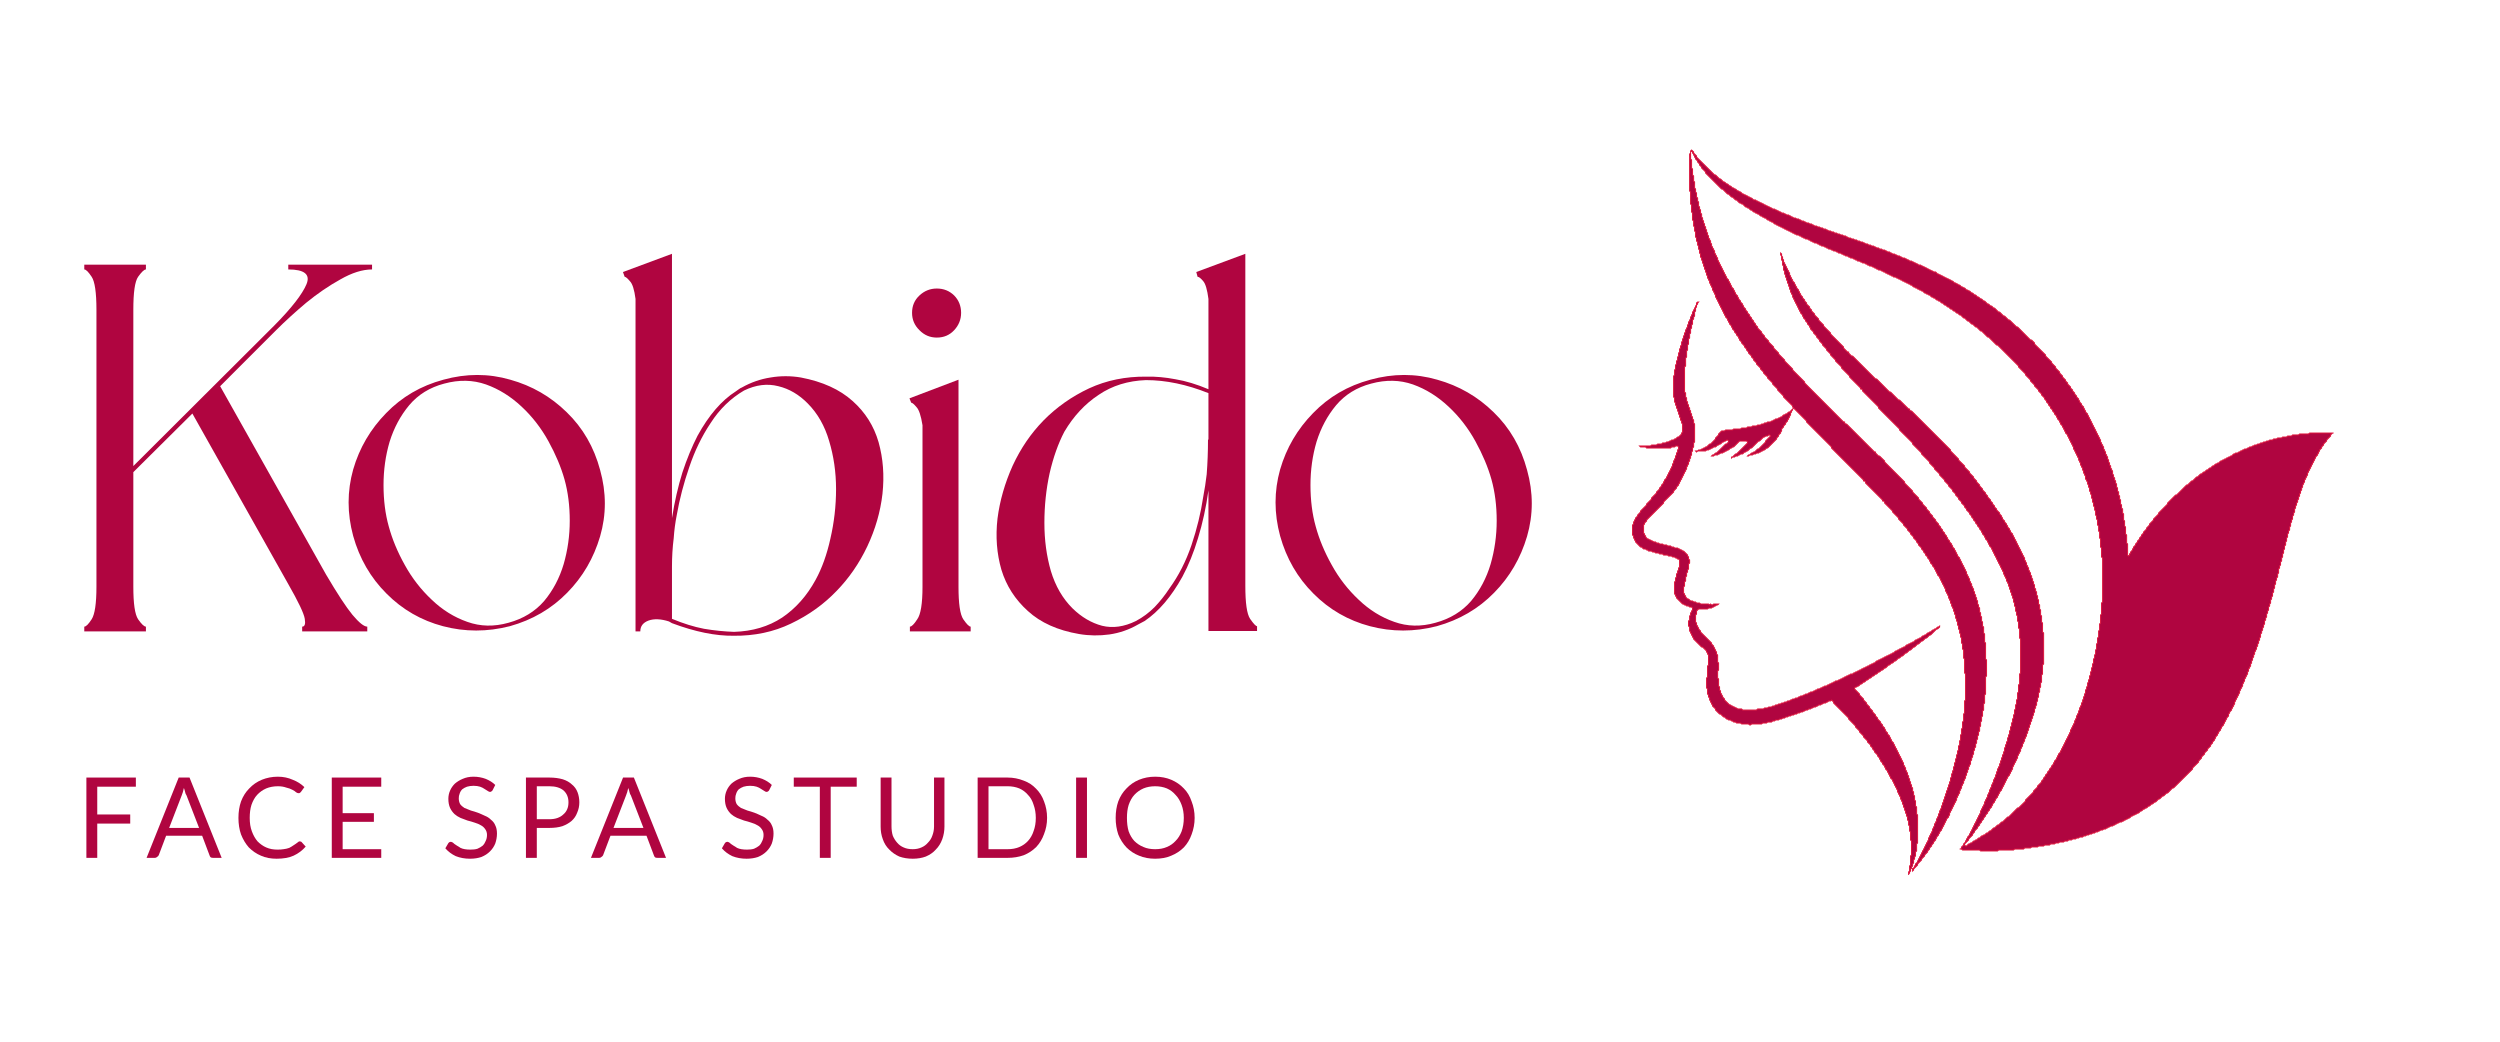 <svg xmlns="http://www.w3.org/2000/svg" xmlns:xlink="http://www.w3.org/1999/xlink" width="120" zoomAndPan="magnify" viewBox="0 0 90 37.5" height="50" preserveAspectRatio="xMidYMid meet" version="1.2"><defs/><g id="212543b74a"><g style="fill:#b00540;fill-opacity:1;"><g transform="translate(2.472, 22.731)"><path style="stroke:none" d="M 5.453 -8.828 L 9.266 -2.047 C 9.672 -1.359 9.988 -0.875 10.219 -0.594 C 10.457 -0.312 10.633 -0.172 10.75 -0.172 L 10.75 0 L 8.406 0 L 8.406 -0.172 C 8.5 -0.172 8.531 -0.266 8.5 -0.453 C 8.469 -0.648 8.27 -1.066 7.906 -1.703 L 4.453 -7.844 L 2.328 -5.734 L 2.328 -1.609 C 2.328 -1.004 2.383 -0.613 2.5 -0.438 C 2.625 -0.258 2.719 -0.172 2.781 -0.172 L 2.781 0 L 0.562 0 L 0.562 -0.172 C 0.625 -0.172 0.711 -0.258 0.828 -0.438 C 0.941 -0.613 1 -1.004 1 -1.609 L 1 -11.578 C 1 -12.203 0.941 -12.598 0.828 -12.766 C 0.711 -12.941 0.625 -13.031 0.562 -13.031 L 0.562 -13.203 L 2.781 -13.203 L 2.781 -13.031 C 2.719 -13.031 2.625 -12.941 2.5 -12.766 C 2.383 -12.598 2.328 -12.203 2.328 -11.578 L 2.328 -5.953 L 7.406 -11.016 C 8.031 -11.648 8.414 -12.145 8.562 -12.5 C 8.707 -12.852 8.488 -13.031 7.906 -13.031 L 7.906 -13.203 L 10.922 -13.203 L 10.922 -13.031 C 10.578 -13.031 10.195 -12.91 9.781 -12.672 C 9.363 -12.441 8.953 -12.16 8.547 -11.828 C 8.148 -11.492 7.797 -11.172 7.484 -10.859 Z M 5.453 -8.828 "/></g></g><g style="fill:#b00540;fill-opacity:1;"><g transform="translate(12.073, 22.731)"><path style="stroke:none" d="M 0.641 -3.438 C 0.422 -4.25 0.422 -5.047 0.641 -5.828 C 0.867 -6.609 1.266 -7.285 1.828 -7.859 C 2.391 -8.441 3.078 -8.844 3.891 -9.062 C 4.711 -9.289 5.516 -9.289 6.297 -9.062 C 7.078 -8.844 7.754 -8.453 8.328 -7.891 C 8.91 -7.328 9.312 -6.633 9.531 -5.812 C 9.758 -5 9.758 -4.203 9.531 -3.422 C 9.301 -2.641 8.906 -1.961 8.344 -1.391 C 7.781 -0.816 7.094 -0.414 6.281 -0.188 C 5.469 0.02 4.664 0.02 3.875 -0.188 C 3.094 -0.395 2.414 -0.785 1.844 -1.359 C 1.27 -1.93 0.867 -2.625 0.641 -3.438 Z M 8.25 -5.469 C 8.125 -5.914 7.93 -6.375 7.672 -6.844 C 7.41 -7.32 7.086 -7.738 6.703 -8.094 C 6.316 -8.457 5.891 -8.723 5.422 -8.891 C 4.953 -9.055 4.453 -9.066 3.922 -8.922 C 3.398 -8.785 2.977 -8.523 2.656 -8.141 C 2.344 -7.766 2.109 -7.328 1.953 -6.828 C 1.805 -6.328 1.734 -5.805 1.734 -5.266 C 1.734 -4.723 1.797 -4.227 1.922 -3.781 C 2.047 -3.32 2.238 -2.859 2.5 -2.391 C 2.758 -1.922 3.082 -1.504 3.469 -1.141 C 3.852 -0.773 4.281 -0.508 4.75 -0.344 C 5.219 -0.176 5.711 -0.164 6.234 -0.312 C 6.766 -0.457 7.191 -0.719 7.516 -1.094 C 7.836 -1.477 8.07 -1.922 8.219 -2.422 C 8.363 -2.922 8.438 -3.441 8.438 -3.984 C 8.438 -4.523 8.375 -5.02 8.25 -5.469 Z M 8.25 -5.469 "/></g></g><g style="fill:#b00540;fill-opacity:1;"><g transform="translate(21.957, 22.731)"><path style="stroke:none" d="M 2.234 -13.594 L 2.234 -4.078 C 2.328 -4.672 2.453 -5.219 2.609 -5.719 C 2.773 -6.219 2.957 -6.66 3.156 -7.047 C 3.562 -7.785 4.02 -8.316 4.531 -8.641 C 4.57 -8.672 4.609 -8.695 4.641 -8.719 C 4.68 -8.75 4.719 -8.77 4.75 -8.781 C 5.082 -8.969 5.426 -9.086 5.781 -9.141 C 6.145 -9.203 6.508 -9.203 6.875 -9.141 C 7.656 -8.992 8.273 -8.711 8.734 -8.297 C 9.191 -7.891 9.504 -7.395 9.672 -6.812 C 9.836 -6.227 9.883 -5.609 9.812 -4.953 C 9.738 -4.305 9.555 -3.676 9.266 -3.062 C 8.973 -2.445 8.602 -1.91 8.156 -1.453 C 7.695 -0.973 7.148 -0.582 6.516 -0.281 C 5.891 0.02 5.203 0.164 4.453 0.156 C 3.805 0.164 3.066 0.016 2.234 -0.297 L 2.125 -0.359 C 1.832 -0.453 1.586 -0.461 1.391 -0.391 C 1.191 -0.316 1.094 -0.188 1.094 0 L 0.922 0 L 0.922 -11.969 C 0.879 -12.301 0.812 -12.516 0.719 -12.609 C 0.633 -12.711 0.57 -12.766 0.531 -12.766 L 0.469 -12.938 Z M 2.234 -0.453 C 2.641 -0.285 3.023 -0.164 3.391 -0.094 C 3.766 -0.031 4.125 0.004 4.469 0.016 C 5.133 -0.004 5.711 -0.176 6.203 -0.5 C 6.691 -0.832 7.094 -1.285 7.406 -1.859 C 7.633 -2.273 7.812 -2.77 7.938 -3.344 C 8.07 -3.914 8.141 -4.508 8.141 -5.125 C 8.141 -5.738 8.055 -6.316 7.891 -6.859 C 7.734 -7.398 7.477 -7.848 7.125 -8.203 C 6.812 -8.523 6.457 -8.734 6.062 -8.828 C 5.664 -8.93 5.254 -8.879 4.828 -8.672 C 4.348 -8.391 3.945 -8 3.625 -7.5 C 3.312 -7.031 3.055 -6.504 2.859 -5.922 C 2.66 -5.348 2.508 -4.77 2.406 -4.188 C 2.352 -3.914 2.316 -3.641 2.297 -3.359 C 2.254 -3.023 2.234 -2.68 2.234 -2.328 Z M 2.234 -0.453 "/></g></g><g style="fill:#b00540;fill-opacity:1;"><g transform="translate(32.272, 22.731)"><path style="stroke:none" d="M 0.531 -8.234 L 0.469 -8.391 L 2.234 -9.062 L 2.234 -1.609 C 2.234 -1.004 2.289 -0.613 2.406 -0.438 C 2.531 -0.258 2.617 -0.172 2.672 -0.172 L 2.672 0 L 0.484 0 L 0.484 -0.172 C 0.547 -0.172 0.633 -0.258 0.75 -0.438 C 0.875 -0.613 0.938 -1.004 0.938 -1.609 L 0.938 -7.422 C 0.883 -7.766 0.812 -7.984 0.719 -8.078 C 0.633 -8.18 0.57 -8.234 0.531 -8.234 Z M 1.453 -10.578 C 1.211 -10.578 1.004 -10.664 0.828 -10.844 C 0.648 -11.02 0.562 -11.227 0.562 -11.469 C 0.562 -11.719 0.648 -11.926 0.828 -12.094 C 1.004 -12.258 1.211 -12.344 1.453 -12.344 C 1.703 -12.344 1.91 -12.258 2.078 -12.094 C 2.242 -11.926 2.328 -11.719 2.328 -11.469 C 2.328 -11.227 2.242 -11.02 2.078 -10.844 C 1.91 -10.664 1.703 -10.578 1.453 -10.578 Z M 1.453 -10.578 "/></g></g><g style="fill:#b00540;fill-opacity:1;"><g transform="translate(35.41, 22.731)"><path style="stroke:none" d="M 8.094 -0.016 L 8.094 -5.078 C 8.008 -4.461 7.883 -3.891 7.719 -3.359 C 7.562 -2.836 7.375 -2.375 7.156 -1.969 C 6.758 -1.25 6.305 -0.719 5.797 -0.375 L 5.562 -0.25 C 5.238 -0.062 4.895 0.055 4.531 0.109 C 4.164 0.16 3.801 0.156 3.438 0.094 C 2.664 -0.039 2.051 -0.316 1.594 -0.734 C 1.133 -1.148 0.816 -1.645 0.641 -2.219 C 0.473 -2.801 0.426 -3.414 0.5 -4.062 C 0.582 -4.707 0.766 -5.344 1.047 -5.969 C 1.336 -6.594 1.707 -7.133 2.156 -7.594 C 2.625 -8.07 3.172 -8.457 3.797 -8.75 C 4.422 -9.039 5.109 -9.18 5.859 -9.172 C 6.191 -9.18 6.539 -9.148 6.906 -9.078 C 7.281 -9.016 7.676 -8.895 8.094 -8.719 L 8.094 -11.969 C 8.051 -12.301 7.988 -12.516 7.906 -12.609 C 7.82 -12.711 7.754 -12.766 7.703 -12.766 L 7.656 -12.938 L 9.422 -13.594 L 9.422 -1.641 C 9.422 -1.023 9.477 -0.629 9.594 -0.453 C 9.719 -0.273 9.801 -0.188 9.844 -0.188 L 9.844 -0.016 Z M 8.094 -6.906 L 8.094 -8.578 C 7.312 -8.891 6.562 -9.047 5.844 -9.047 C 5.195 -9.023 4.629 -8.848 4.141 -8.516 C 3.648 -8.191 3.238 -7.75 2.906 -7.188 C 2.688 -6.77 2.508 -6.27 2.375 -5.688 C 2.25 -5.113 2.188 -4.52 2.188 -3.906 C 2.188 -3.289 2.266 -2.711 2.422 -2.172 C 2.586 -1.629 2.848 -1.18 3.203 -0.828 C 3.523 -0.516 3.879 -0.305 4.266 -0.203 C 4.648 -0.109 5.055 -0.164 5.484 -0.375 C 5.734 -0.508 5.957 -0.676 6.156 -0.875 C 6.352 -1.082 6.531 -1.305 6.688 -1.547 C 7.02 -2.004 7.285 -2.523 7.484 -3.109 C 7.68 -3.691 7.82 -4.27 7.906 -4.844 C 7.957 -5.113 8 -5.383 8.031 -5.656 C 8.062 -6.062 8.078 -6.477 8.078 -6.906 Z M 8.094 -6.906 "/></g></g><g style="fill:#b00540;fill-opacity:1;"><g transform="translate(45.443, 22.731)"><path style="stroke:none" d="M 0.641 -3.438 C 0.422 -4.25 0.422 -5.047 0.641 -5.828 C 0.867 -6.609 1.266 -7.285 1.828 -7.859 C 2.391 -8.441 3.078 -8.844 3.891 -9.062 C 4.711 -9.289 5.516 -9.289 6.297 -9.062 C 7.078 -8.844 7.754 -8.453 8.328 -7.891 C 8.91 -7.328 9.312 -6.633 9.531 -5.812 C 9.758 -5 9.758 -4.203 9.531 -3.422 C 9.301 -2.641 8.906 -1.961 8.344 -1.391 C 7.781 -0.816 7.094 -0.414 6.281 -0.188 C 5.469 0.02 4.664 0.02 3.875 -0.188 C 3.094 -0.395 2.414 -0.785 1.844 -1.359 C 1.27 -1.93 0.867 -2.625 0.641 -3.438 Z M 8.25 -5.469 C 8.125 -5.914 7.93 -6.375 7.672 -6.844 C 7.41 -7.32 7.086 -7.738 6.703 -8.094 C 6.316 -8.457 5.891 -8.723 5.422 -8.891 C 4.953 -9.055 4.453 -9.066 3.922 -8.922 C 3.398 -8.785 2.977 -8.523 2.656 -8.141 C 2.344 -7.766 2.109 -7.328 1.953 -6.828 C 1.805 -6.328 1.734 -5.805 1.734 -5.266 C 1.734 -4.723 1.797 -4.227 1.922 -3.781 C 2.047 -3.32 2.238 -2.859 2.5 -2.391 C 2.758 -1.922 3.082 -1.504 3.469 -1.141 C 3.852 -0.773 4.281 -0.508 4.75 -0.344 C 5.219 -0.176 5.711 -0.164 6.234 -0.312 C 6.766 -0.457 7.191 -0.719 7.516 -1.094 C 7.836 -1.477 8.07 -1.922 8.219 -2.422 C 8.363 -2.922 8.438 -3.441 8.438 -3.984 C 8.438 -4.523 8.375 -5.02 8.25 -5.469 Z M 8.25 -5.469 "/></g></g><path style="fill-rule:nonzero;fill:#b00540;fill-opacity:1;stroke-width:1;stroke-linecap:butt;stroke-linejoin:miter;stroke:#dc143c;stroke-opacity:1;stroke-miterlimit:4;" d="M 235.987 150.027 L 235.014 151 L 235.014 153.054 L 234.041 154.027 L 234.041 190.993 L 235.014 191.966 L 235.014 203.964 L 235.987 205.045 L 235.987 211.962 L 236.959 213.043 L 236.959 219.961 L 238.04 221.042 L 238.04 226.014 L 239.013 226.987 L 239.013 230.986 L 239.986 231.959 L 239.986 237.039 L 240.959 238.012 L 240.959 241.038 L 242.04 242.011 L 242.04 245.037 L 243.012 246.01 L 243.012 249.037 L 243.985 250.01 L 243.985 253.036 L 244.958 254.009 L 244.958 257.035 L 246.039 258.008 L 246.039 259.954 L 247.012 261.035 L 247.012 262.98 L 247.984 263.953 L 247.984 266.007 L 248.957 266.98 L 248.957 269.033 L 250.038 270.006 L 250.038 271.952 L 251.011 273.033 L 251.011 274.978 L 251.984 275.951 L 251.984 278.005 L 252.957 278.977 L 252.957 279.95 L 254.037 281.031 L 254.037 282.977 L 255.01 283.949 L 255.01 285.03 L 255.983 286.003 L 255.983 286.976 L 256.956 287.949 L 256.956 290.002 L 258.037 290.975 L 258.037 291.948 L 259.009 293.029 L 259.009 294.002 L 259.982 294.975 L 259.982 297.028 L 260.955 298.001 L 260.955 298.974 L 262.036 299.947 L 262.036 301.028 L 263.009 302 L 263.009 302.973 L 263.982 304.054 L 263.982 305.027 L 264.954 306 L 264.954 306.972 L 266.035 308.053 L 266.035 309.026 L 267.008 309.999 L 267.008 310.972 L 267.981 312.053 L 267.981 313.025 L 268.954 313.998 L 268.954 314.971 L 270.035 316.052 L 270.035 317.025 L 271.98 318.97 L 271.98 320.051 L 272.953 321.024 L 272.953 321.997 L 274.034 322.97 L 274.034 324.05 L 275.979 325.996 L 275.979 326.969 L 276.952 328.05 L 276.952 329.023 L 279.006 330.968 L 279.006 332.049 L 280.952 333.995 L 280.952 334.967 L 283.005 337.021 L 283.005 337.994 L 283.978 338.967 L 283.978 340.048 L 286.032 341.993 L 286.032 342.966 L 288.95 345.993 L 288.95 346.965 L 291.004 349.019 L 291.004 349.992 L 292.949 352.045 L 292.949 353.018 L 295.976 356.045 L 295.976 357.018 L 298.03 358.963 L 298.03 360.044 L 300.948 362.962 L 300.948 364.043 L 304.947 368.043 L 304.947 369.015 L 307.974 372.042 L 307.974 373.015 L 311.973 377.014 L 311.973 377.987 L 317.053 382.959 L 317.053 384.04 L 322.025 389.012 L 322.025 389.985 L 327.97 396.038 L 327.97 397.01 L 337.05 405.982 L 337.05 406.955 L 338.022 408.036 L 334.023 412.035 L 333.05 412.035 L 330.997 413.98 L 330.024 413.98 L 329.051 414.953 L 327.97 414.953 L 326.025 417.007 L 325.052 417.007 L 323.971 417.98 L 322.998 417.98 L 322.025 418.953 L 319.972 418.953 L 318.999 420.033 L 318.026 420.033 L 317.053 421.006 L 315.972 421.006 L 315 421.979 L 311.973 421.979 L 311 422.952 L 308.947 422.952 L 307.974 424.033 L 306.028 424.033 L 304.947 425.005 L 302.029 425.005 L 300.948 425.978 L 296.949 425.978 L 295.976 426.951 L 291.977 426.951 L 291.004 428.032 L 286.032 428.032 L 284.951 429.005 L 278.033 429.005 L 276.952 429.978 L 270.035 429.978 L 268.954 430.95 L 266.035 430.95 L 263.009 433.977 L 263.009 434.95 L 259.982 437.976 L 259.982 438.949 L 255.01 444.029 L 254.037 444.029 L 251.011 446.948 L 250.038 446.948 L 248.957 448.028 L 247.984 448.028 L 247.012 449.001 L 246.039 449.001 L 244.958 449.974 L 243.012 449.974 L 242.04 450.947 L 239.986 450.947 L 240.959 452.028 L 242.04 450.947 L 250.038 450.947 L 251.011 449.974 L 252.957 449.974 L 254.037 449.001 L 255.01 449.001 L 255.983 448.028 L 256.956 448.028 L 258.037 446.948 L 259.982 446.948 L 262.036 445.002 L 263.009 445.002 L 263.982 444.029 L 264.954 444.029 L 267.008 441.975 L 267.981 441.975 L 268.954 441.003 L 270.035 441.003 L 271.007 440.03 L 271.98 440.03 L 272.953 441.003 L 272.953 441.975 L 271.007 444.029 L 270.035 444.029 L 260.955 453.001 L 259.982 453.001 L 258.037 454.946 L 256.956 454.946 L 255.983 456.027 L 258.037 456.027 L 259.009 454.946 L 262.036 454.946 L 263.009 453.973 L 263.982 453.973 L 264.954 453.001 L 267.008 453.001 L 267.981 452.028 L 268.954 452.028 L 270.035 450.947 L 271.007 450.947 L 271.98 449.974 L 272.953 449.974 L 275.007 448.028 L 275.979 448.028 L 276.952 446.948 L 278.033 446.948 L 283.978 441.003 L 291.004 441.003 L 291.977 441.975 L 291.977 442.948 L 280.952 453.973 L 279.979 453.973 L 276.952 457 L 275.979 457 L 275.979 457.973 L 276.952 457 L 279.006 457 L 279.979 456.027 L 282.032 456.027 L 283.005 454.946 L 283.978 454.946 L 284.951 453.973 L 287.005 453.973 L 288.95 452.028 L 290.031 452.028 L 291.004 450.947 L 291.977 450.947 L 295.003 448.028 L 295.976 448.028 L 303.002 441.003 L 303.974 441.003 L 307.974 437.003 L 308.947 437.003 L 310.027 436.031 L 311.973 436.031 L 313.054 434.95 L 314.027 434.95 L 315 436.031 L 310.027 441.003 L 310.027 441.975 L 303.002 449.001 L 302.029 449.001 L 299.002 452.028 L 298.03 452.028 L 296.949 453.001 L 295.976 453.001 L 294.03 454.946 L 292.949 454.946 L 291.977 456.027 L 292.949 456.027 L 294.03 454.946 L 296.949 454.946 L 298.03 453.973 L 299.975 453.973 L 300.948 453.001 L 303.002 453.001 L 303.974 452.028 L 304.947 452.028 L 306.028 450.947 L 307.001 450.947 L 307.974 449.974 L 308.947 449.974 L 311 448.028 L 311.973 448.028 L 321.053 438.949 L 321.053 437.976 L 322.998 436.031 L 322.998 434.95 L 325.052 433.004 L 325.052 432.031 L 326.025 430.95 L 326.025 429.005 L 327.97 426.951 L 327.97 425.978 L 330.024 424.033 L 330.024 422.952 L 331.969 421.006 L 331.969 420.033 L 333.05 418.953 L 333.05 417.98 L 334.023 417.007 L 334.023 416.034 L 334.996 414.953 L 334.996 413.008 L 335.969 412.035 L 335.969 410.954 L 337.05 409.981 L 337.05 409.008 L 338.022 408.036 L 350.993 421.006 L 350.993 421.979 L 375.962 446.948 L 375.962 448.028 L 407.956 480.023 L 407.956 480.996 L 409.037 480.996 L 410.01 481.968 L 410.01 483.049 L 426.98 500.019 L 426.98 500.992 L 427.952 500.992 L 429.033 501.965 L 429.033 503.046 L 437.032 511.044 L 437.032 512.017 L 442.977 517.962 L 442.977 519.043 L 447.949 524.015 L 447.949 524.988 L 451.948 528.987 L 451.948 529.96 L 454.975 532.986 L 454.975 533.959 L 458.001 536.986 L 458.001 537.958 L 461.028 540.985 L 461.028 541.958 L 462.973 544.011 L 462.973 544.984 L 466 548.011 L 466 548.983 L 468.053 551.037 L 468.053 552.01 L 469.999 553.956 L 469.999 555.036 L 472.053 556.982 L 472.053 557.955 L 473.998 560.009 L 473.998 560.981 L 474.971 561.954 L 474.971 563.035 L 477.025 564.981 L 477.025 565.953 L 478.97 568.007 L 478.97 568.98 L 480.051 569.953 L 480.051 571.034 L 481.024 572.006 L 481.024 572.979 L 481.997 573.952 L 481.997 575.033 L 484.051 576.978 L 484.051 577.951 L 485.023 579.032 L 485.023 580.005 L 485.996 580.978 L 485.996 581.951 L 486.969 583.031 L 486.969 584.004 L 488.05 584.977 L 488.05 585.95 L 489.023 587.031 L 489.023 588.004 L 489.995 588.976 L 489.995 591.03 L 490.968 592.003 L 490.968 592.976 L 492.049 593.948 L 492.049 595.029 L 493.022 596.002 L 493.022 597.948 L 493.995 599.029 L 493.995 600.001 L 494.968 600.974 L 494.968 603.028 L 496.048 604.001 L 496.048 605.946 L 497.021 607.027 L 497.021 608 L 497.994 608.973 L 497.994 611.026 L 498.967 611.999 L 498.967 614.053 L 500.048 615.026 L 500.048 618.052 L 501.021 619.025 L 501.021 620.971 L 501.993 622.052 L 501.993 624.97 L 502.966 626.051 L 502.966 628.969 L 504.047 630.05 L 504.047 632.969 L 505.02 634.049 L 505.02 636.968 L 505.993 638.049 L 505.993 643.021 L 506.965 643.994 L 506.965 648.966 L 508.046 650.047 L 508.046 658.045 L 509.019 659.018 L 509.019 672.961 L 509.992 674.042 L 509.992 699.984 L 509.019 700.956 L 509.019 712.954 L 508.046 714.035 L 508.046 720.953 L 506.965 722.034 L 506.965 727.979 L 505.993 728.951 L 505.993 734.032 L 505.02 735.004 L 505.02 739.977 L 504.047 740.949 L 504.047 744.949 L 502.966 746.03 L 502.966 750.029 L 501.993 751.002 L 501.993 754.028 L 501.021 755.001 L 501.021 758.027 L 500.048 759 L 500.048 762.027 L 498.967 762.999 L 498.967 766.026 L 497.994 766.999 L 497.994 770.025 L 497.021 770.998 L 497.021 773.052 L 496.048 774.025 L 496.048 777.051 L 494.968 778.024 L 494.968 781.05 L 493.995 782.023 L 493.995 783.969 L 493.022 785.05 L 493.022 786.995 L 492.049 787.968 L 492.049 790.022 L 490.968 790.994 L 490.968 793.048 L 489.995 794.021 L 489.995 795.967 L 489.023 797.047 L 489.023 798.993 L 488.05 799.966 L 488.05 802.02 L 486.969 802.992 L 486.969 805.046 L 485.996 806.019 L 485.996 807.964 L 485.023 809.045 L 485.023 810.018 L 484.051 810.991 L 484.051 813.045 L 482.97 814.017 L 482.97 815.963 L 481.997 817.044 L 481.997 818.017 L 481.024 818.99 L 481.024 821.043 L 480.051 822.016 L 480.051 822.989 L 478.97 823.962 L 478.97 826.015 L 477.998 826.988 L 477.998 827.961 L 477.025 829.042 L 477.025 830.987 L 476.052 831.96 L 476.052 833.041 L 474.971 834.014 L 474.971 834.987 L 473.998 835.959 L 473.998 837.04 L 473.026 838.013 L 473.026 839.959 L 472.053 841.04 L 472.053 842.012 L 470.972 842.985 L 470.972 843.958 L 469.999 845.039 L 469.999 846.012 L 469.026 846.985 L 469.026 847.957 L 468.053 849.038 L 468.053 850.011 L 466.973 850.984 L 466.973 851.957 L 466 853.038 L 466 854.01 L 465.027 854.983 L 465.027 855.956 L 463.946 857.037 L 463.946 858.01 L 462.973 858.982 L 462.973 859.955 L 462 861.036 L 462 862.009 L 459.947 863.954 L 459.947 865.035 L 458.974 866.008 L 458.974 866.981 L 457.028 869.035 L 455.947 867.954 L 455.947 866.981 L 457.028 866.008 L 457.028 863.954 L 458.001 862.982 L 458.001 859.955 L 458.974 858.982 L 458.974 857.037 L 459.947 855.956 L 459.947 851.957 L 461.028 850.984 L 461.028 843.958 L 462 842.985 L 462 814.99 L 461.028 814.017 L 461.028 806.992 L 459.947 806.019 L 459.947 801.047 L 458.974 799.966 L 458.974 795.967 L 458.001 794.994 L 458.001 791.967 L 457.028 790.994 L 457.028 787.968 L 455.947 786.995 L 455.947 785.05 L 454.975 783.969 L 454.975 782.023 L 454.002 781.05 L 454.002 778.997 L 453.029 778.024 L 453.029 775.97 L 451.948 774.997 L 451.948 773.052 L 450.975 771.971 L 450.975 770.998 L 450.003 770.025 L 450.003 767.972 L 449.03 766.999 L 449.03 766.026 L 447.949 765.053 L 447.949 762.999 L 446.976 762.027 L 446.976 761.054 L 446.003 759.973 L 446.003 759 L 445.03 758.027 L 445.03 756.946 L 443.95 755.974 L 443.95 755.001 L 442.977 754.028 L 442.977 752.947 L 442.004 751.974 L 442.004 751.002 L 441.031 750.029 L 441.031 748.948 L 439.95 747.975 L 439.95 747.002 L 438.977 746.03 L 438.977 744.949 L 438.005 743.976 L 438.005 743.003 L 435.951 740.949 L 435.951 739.977 L 434.978 739.004 L 434.978 738.031 L 434.005 736.95 L 434.005 735.977 L 431.952 734.032 L 431.952 732.951 L 430.006 731.005 L 430.006 730.032 L 429.033 728.951 L 429.033 727.979 L 426.98 726.033 L 426.98 724.952 L 425.034 723.007 L 425.034 722.034 L 422.008 719.007 L 422.008 718.034 L 419.954 715.981 L 419.954 715.008 L 417.035 711.982 L 417.035 711.009 L 414.009 707.982 L 414.009 707.009 L 410.982 703.983 L 410.982 703.01 L 407.956 699.984 L 407.956 699.011 L 403.957 695.012 L 403.957 694.039 L 398.985 688.959 L 398.985 687.986 L 399.957 687.013 L 401.038 687.013 L 402.011 686.04 L 402.984 686.04 L 405.038 683.986 L 406.01 683.986 L 407.956 682.041 L 409.037 682.041 L 410.982 679.987 L 411.955 679.987 L 414.009 678.042 L 414.982 678.042 L 417.035 675.988 L 418.008 675.988 L 419.954 674.042 L 421.035 674.042 L 422.98 671.989 L 423.953 671.989 L 426.007 670.043 L 426.98 670.043 L 429.033 667.989 L 430.006 667.989 L 433.033 664.963 L 434.005 664.963 L 435.951 663.017 L 437.032 663.017 L 438.977 660.964 L 439.95 660.964 L 442.977 658.045 L 443.95 658.045 L 446.003 655.991 L 446.976 655.991 L 450.003 652.965 L 450.975 652.965 L 454.002 650.047 L 454.975 650.047 L 458.001 647.02 L 458.974 647.02 L 462 643.994 L 462.973 643.994 L 466 640.967 L 466.973 640.967 L 469.999 638.049 L 470.972 638.049 L 473.998 635.022 L 474.971 635.022 L 481.024 628.969 L 481.997 628.969 L 484.051 627.024 L 484.051 626.051 L 482.97 627.024 L 481.997 627.024 L 480.051 628.969 L 478.97 628.969 L 477.998 630.05 L 477.025 630.05 L 474.971 631.996 L 473.998 631.996 L 473.026 632.969 L 472.053 632.969 L 469.999 635.022 L 469.026 635.022 L 468.053 635.995 L 466.973 635.995 L 465.027 638.049 L 463.946 638.049 L 462.973 639.022 L 462 639.022 L 461.028 639.994 L 459.947 639.994 L 458.001 642.048 L 457.028 642.048 L 455.947 643.021 L 454.975 643.021 L 454.002 643.994 L 453.029 643.994 L 451.948 644.966 L 450.975 644.966 L 449.03 647.02 L 447.949 647.02 L 446.976 647.993 L 446.003 647.993 L 445.03 648.966 L 443.95 648.966 L 442.977 650.047 L 442.004 650.047 L 441.031 651.019 L 439.95 651.019 L 438.005 652.965 L 437.032 652.965 L 435.951 654.046 L 434.978 654.046 L 434.005 655.019 L 433.033 655.019 L 431.952 655.991 L 430.979 655.991 L 430.006 656.964 L 429.033 656.964 L 427.952 658.045 L 426.98 658.045 L 426.007 659.018 L 425.034 659.018 L 423.953 659.991 L 422.98 659.991 L 422.008 660.964 L 421.035 660.964 L 418.981 663.017 L 418.008 663.017 L 417.035 663.99 L 415.955 663.99 L 414.982 664.963 L 414.009 664.963 L 413.036 666.044 L 411.955 666.044 L 410.982 667.017 L 410.01 667.017 L 409.037 667.989 L 407.956 667.989 L 406.983 668.962 L 406.01 668.962 L 405.038 670.043 L 403.957 670.043 L 402.984 671.016 L 402.011 671.016 L 401.038 671.989 L 399.957 671.989 L 398.985 672.961 L 398.012 672.961 L 397.039 674.042 L 394.985 674.042 L 394.013 675.015 L 393.04 675.015 L 391.959 675.988 L 390.986 675.988 L 390.013 676.961 L 389.04 676.961 L 387.96 678.042 L 386.987 678.042 L 386.014 679.014 L 385.041 679.014 L 383.96 679.987 L 382.987 679.987 L 382.015 680.96 L 379.961 680.96 L 378.988 682.041 L 378.015 682.041 L 377.043 683.014 L 375.962 683.014 L 374.989 683.986 L 374.016 683.986 L 373.043 684.959 L 371.962 684.959 L 370.99 686.04 L 369.044 686.04 L 367.963 687.013 L 366.99 687.013 L 366.017 687.986 L 365.045 687.986 L 363.964 688.959 L 362.018 688.959 L 361.045 690.039 L 359.965 690.039 L 358.992 691.012 L 358.019 691.012 L 357.046 691.985 L 354.992 691.985 L 354.02 692.958 L 353.047 692.958 L 351.966 694.039 L 350.02 694.039 L 349.048 695.012 L 347.967 695.012 L 346.994 695.984 L 345.048 695.984 L 343.967 696.957 L 342.995 696.957 L 342.022 698.038 L 339.968 698.038 L 338.995 699.011 L 337.05 699.011 L 335.969 699.984 L 334.996 699.984 L 334.023 700.956 L 331.969 700.956 L 330.997 702.037 L 329.051 702.037 L 327.97 703.01 L 326.025 703.01 L 325.052 703.983 L 322.998 703.983 L 322.025 704.956 L 319.972 704.956 L 318.999 706.037 L 317.053 706.037 L 315.972 707.009 L 313.054 707.009 L 311.973 707.982 L 308.947 707.982 L 307.974 708.955 L 302.029 708.955 L 300.948 710.036 L 287.005 710.036 L 286.032 708.955 L 282.032 708.955 L 280.952 707.982 L 279.979 707.982 L 279.006 707.009 L 278.033 707.009 L 276.952 706.037 L 275.979 706.037 L 275.007 704.956 L 274.034 704.956 L 268.954 699.984 L 268.954 699.011 L 267.008 696.957 L 267.008 695.984 L 266.035 695.012 L 266.035 694.039 L 264.954 692.958 L 264.954 691.012 L 263.982 690.039 L 263.982 687.013 L 263.009 686.04 L 263.009 679.014 L 262.036 678.042 L 262.036 671.016 L 263.009 670.043 L 263.009 663.017 L 262.036 662.044 L 262.036 655.019 L 260.955 654.046 L 260.955 651.992 L 259.982 651.019 L 259.982 650.047 L 259.009 648.966 L 259.009 647.993 L 258.037 647.02 L 258.037 646.047 L 255.983 643.994 L 255.983 643.021 L 244.958 631.996 L 244.958 631.023 L 243.012 628.969 L 243.012 627.996 L 242.04 627.024 L 242.04 626.051 L 240.959 624.97 L 240.959 623.024 L 239.986 622.052 L 239.986 615.026 L 240.959 614.053 L 240.959 611.026 L 243.012 608.973 L 251.984 608.973 L 252.957 608 L 255.983 608 L 256.956 607.027 L 258.037 607.027 L 259.009 605.946 L 259.982 605.946 L 260.955 604.974 L 262.036 604.974 L 263.009 604.001 L 258.037 604.001 L 256.956 604.974 L 255.983 604.974 L 255.01 604.001 L 254.037 604.974 L 252.957 604.001 L 244.958 604.001 L 243.985 603.028 L 240.959 603.028 L 239.986 601.947 L 238.04 601.947 L 236.959 600.974 L 235.014 600.974 L 232.96 599.029 L 231.987 599.029 L 230.042 596.975 L 230.042 596.002 L 228.961 595.029 L 228.961 593.948 L 227.988 592.976 L 227.988 587.031 L 228.961 585.95 L 228.961 581.951 L 230.042 580.978 L 230.042 576.978 L 231.014 576.006 L 231.014 572.979 L 231.987 572.006 L 231.987 569.953 L 232.96 568.98 L 232.96 564.008 L 234.041 563.035 L 234.041 560.009 L 232.96 559.036 L 232.96 556.982 L 231.987 556.009 L 231.987 555.036 L 227.988 551.037 L 227.015 551.037 L 226.042 549.956 L 224.961 549.956 L 223.989 548.983 L 223.016 548.983 L 222.043 548.011 L 219.017 548.011 L 218.044 547.038 L 215.99 547.038 L 215.017 545.957 L 211.991 545.957 L 211.018 544.984 L 207.992 544.984 L 207.019 544.011 L 203.992 544.011 L 203.019 543.039 L 200.966 543.039 L 199.993 541.958 L 198.047 541.958 L 196.966 540.985 L 195.994 540.985 L 195.021 540.012 L 194.048 540.012 L 192.967 539.039 L 191.994 539.039 L 190.049 536.986 L 190.049 536.013 L 188.968 535.04 L 188.968 533.959 L 187.995 532.986 L 187.995 524.988 L 188.968 524.015 L 188.968 523.042 L 191.022 520.988 L 191.022 520.016 L 207.992 503.046 L 207.992 501.965 L 218.044 492.021 L 218.044 491.048 L 220.962 488.021 L 220.962 487.049 L 223.016 484.995 L 223.016 484.022 L 223.989 483.049 L 223.989 481.968 L 224.961 480.996 L 224.961 480.023 L 226.042 479.05 L 226.042 477.969 L 227.015 476.996 L 227.015 476.023 L 227.988 475.051 L 227.988 473.97 L 228.961 472.997 L 228.961 472.024 L 230.042 471.051 L 230.042 469.97 L 231.014 468.998 L 231.014 467.052 L 231.987 465.971 L 231.987 464.998 L 232.96 464.026 L 232.96 461.972 L 234.041 460.999 L 234.041 459.054 L 235.014 457.973 L 235.014 456.027 L 235.987 454.946 L 235.987 452.028 L 236.959 450.947 L 236.959 448.028 L 238.04 446.948 L 238.04 442.948 L 239.013 441.975 L 239.013 424.033 L 238.04 422.952 L 238.04 420.033 L 236.959 418.953 L 236.959 417.007 L 235.987 416.034 L 235.987 413.98 L 235.014 413.008 L 235.014 410.954 L 234.041 409.981 L 234.041 408.036 L 232.96 406.955 L 232.96 405.009 L 231.987 404.036 L 231.987 401.983 L 231.014 401.01 L 231.014 397.983 L 230.042 397.01 L 230.042 393.011 L 228.961 392.038 L 228.961 366.962 L 230.042 365.989 L 230.042 357.99 L 231.014 357.018 L 231.014 350.965 L 231.987 349.992 L 231.987 345.02 L 232.96 344.047 L 232.96 338.967 L 234.041 337.994 L 234.041 333.995 L 235.014 333.022 L 235.014 329.023 L 235.987 328.05 L 235.987 325.023 L 236.959 324.05 L 236.959 320.051 L 238.04 318.97 L 238.04 317.025 L 239.013 316.052 L 239.013 312.053 L 239.986 310.972 L 239.986 308.053 L 240.959 306.972 L 240.959 305.027 L 242.04 304.054 L 242.04 302.973 L 243.012 302 L 242.04 302 L 240.959 302.973 L 240.959 305.027 L 239.986 306 L 239.986 306.972 L 239.013 308.053 L 239.013 309.026 L 238.04 309.999 L 238.04 310.972 L 236.959 312.053 L 236.959 313.998 L 235.987 314.971 L 235.987 316.052 L 235.014 317.025 L 235.014 318.97 L 234.041 320.051 L 234.041 321.024 L 232.96 321.997 L 232.96 324.05 L 231.987 325.023 L 231.987 326.969 L 231.014 328.05 L 231.014 329.023 L 230.042 329.995 L 230.042 332.049 L 228.961 333.022 L 228.961 334.967 L 227.988 336.048 L 227.988 337.994 L 227.015 338.967 L 227.015 341.02 L 226.042 341.993 L 226.042 345.02 L 224.961 345.993 L 224.961 348.046 L 223.989 349.019 L 223.989 352.045 L 223.016 353.018 L 223.016 356.045 L 222.043 357.018 L 222.043 360.044 L 220.962 361.017 L 220.962 364.043 L 219.989 365.016 L 219.989 369.015 L 219.017 369.988 L 219.017 374.96 L 218.044 376.041 L 218.044 397.01 L 219.017 397.983 L 219.017 401.983 L 219.989 402.955 L 219.989 405.009 L 220.962 405.982 L 220.962 408.036 L 222.043 409.008 L 222.043 410.954 L 223.016 412.035 L 223.016 413.98 L 223.989 414.953 L 223.989 417.007 L 224.961 417.98 L 224.961 420.033 L 226.042 421.006 L 226.042 422.952 L 227.015 424.033 L 227.015 432.031 L 226.042 433.004 L 226.042 433.977 L 223.016 437.003 L 222.043 437.003 L 219.989 438.949 L 219.017 438.949 L 218.044 440.03 L 215.99 440.03 L 215.017 441.003 L 214.045 441.003 L 212.964 441.975 L 211.018 441.975 L 210.045 442.948 L 207.019 442.948 L 206.046 444.029 L 202.047 444.029 L 200.966 445.002 L 195.994 445.002 L 195.021 445.975 L 183.996 445.975 L 184.969 446.948 L 190.049 446.948 L 191.022 448.028 L 215.017 448.028 L 215.99 446.948 L 219.017 446.948 L 219.989 445.975 L 222.043 445.975 L 223.016 446.948 L 223.016 449.001 L 222.043 449.974 L 222.043 452.028 L 220.962 453.001 L 220.962 454.946 L 219.989 456.027 L 219.989 457.973 L 219.017 459.054 L 219.017 460.026 L 218.044 460.999 L 218.044 463.053 L 216.963 464.026 L 216.963 465.971 L 215.99 467.052 L 215.99 468.025 L 215.017 468.998 L 215.017 469.97 L 214.045 471.051 L 214.045 472.024 L 212.964 472.997 L 212.964 473.97 L 211.991 475.051 L 211.991 476.023 L 211.018 476.996 L 211.018 477.969 L 208.964 480.023 L 208.964 480.996 L 207.992 481.968 L 207.992 483.049 L 206.046 484.995 L 206.046 485.968 L 203.992 488.021 L 203.992 488.994 L 200.966 492.021 L 200.966 492.993 L 195.994 497.966 L 195.994 499.046 L 191.022 504.018 L 191.022 504.991 L 184.969 511.044 L 184.969 512.017 L 182.05 515.044 L 182.05 516.016 L 179.997 517.962 L 179.997 519.043 L 179.024 520.016 L 179.024 520.988 L 178.051 521.961 L 178.051 524.015 L 176.97 524.988 L 176.97 535.04 L 178.051 536.013 L 178.051 537.958 L 179.024 539.039 L 179.024 540.012 L 179.997 540.985 L 179.997 541.958 L 184.969 547.038 L 186.049 547.038 L 187.995 548.983 L 190.049 548.983 L 191.022 549.956 L 191.994 549.956 L 192.967 551.037 L 195.994 551.037 L 196.966 552.01 L 199.02 552.01 L 199.993 552.983 L 203.019 552.983 L 203.992 553.956 L 207.019 553.956 L 207.992 555.036 L 211.991 555.036 L 212.964 556.009 L 215.99 556.009 L 216.963 556.982 L 219.017 556.982 L 219.989 557.955 L 220.962 557.955 L 222.043 559.036 L 223.016 559.036 L 223.989 560.009 L 223.989 567.034 L 223.016 568.007 L 223.016 569.953 L 222.043 571.034 L 222.043 572.979 L 220.962 573.952 L 220.962 576.978 L 219.989 577.951 L 219.989 580.978 L 219.017 581.951 L 219.017 593.948 L 219.989 595.029 L 219.989 596.002 L 220.962 596.975 L 220.962 597.948 L 227.015 604.001 L 227.988 604.001 L 228.961 604.974 L 230.042 604.974 L 231.014 605.946 L 232.96 605.946 L 234.041 607.027 L 235.987 607.027 L 236.959 608 L 236.959 610.054 L 235.987 611.026 L 235.987 611.999 L 235.014 612.972 L 235.014 615.026 L 234.041 615.999 L 234.041 619.998 L 232.96 620.971 L 232.96 626.051 L 234.041 627.024 L 234.041 631.023 L 235.014 631.996 L 235.014 632.969 L 235.987 634.049 L 235.987 635.022 L 236.959 635.995 L 236.959 636.968 L 238.04 638.049 L 238.04 639.022 L 246.039 647.02 L 247.012 647.02 L 251.011 651.019 L 251.011 651.992 L 251.984 652.965 L 251.984 654.046 L 252.957 655.019 L 252.957 664.963 L 251.984 666.044 L 251.984 676.961 L 251.011 678.042 L 251.011 687.986 L 251.984 688.959 L 251.984 694.039 L 252.957 695.012 L 252.957 696.957 L 254.037 698.038 L 254.037 699.984 L 255.01 700.956 L 255.01 702.037 L 255.983 703.01 L 255.983 703.983 L 256.956 704.956 L 256.956 706.037 L 259.982 708.955 L 259.982 710.036 L 263.982 714.035 L 264.954 714.035 L 267.981 716.954 L 268.954 716.954 L 271.007 719.007 L 271.98 719.007 L 272.953 719.98 L 275.007 719.98 L 275.979 720.953 L 276.952 720.953 L 278.033 722.034 L 279.979 722.034 L 280.952 723.007 L 284.951 723.007 L 286.032 723.979 L 292.949 723.979 L 294.03 724.952 L 295.003 724.952 L 295.976 723.979 L 306.028 723.979 L 307.001 723.007 L 311 723.007 L 311.973 722.034 L 315.972 722.034 L 317.053 720.953 L 318.999 720.953 L 319.972 719.98 L 322.998 719.98 L 323.971 719.007 L 326.025 719.007 L 326.997 718.034 L 329.051 718.034 L 330.024 716.954 L 331.969 716.954 L 333.05 715.981 L 334.996 715.981 L 335.969 715.008 L 338.022 715.008 L 338.995 714.035 L 341.049 714.035 L 342.022 712.954 L 343.967 712.954 L 345.048 711.982 L 346.994 711.982 L 347.967 711.009 L 349.048 711.009 L 350.02 710.036 L 351.966 710.036 L 353.047 708.955 L 354.992 708.955 L 355.965 707.982 L 357.046 707.982 L 358.019 707.009 L 359.965 707.009 L 361.045 706.037 L 362.018 706.037 L 362.991 704.956 L 365.045 704.956 L 366.017 703.983 L 366.99 703.983 L 367.963 703.01 L 370.017 703.01 L 370.99 702.037 L 371.962 702.037 L 373.043 700.956 L 374.989 700.956 L 375.962 699.984 L 378.015 702.037 L 378.015 703.01 L 393.04 718.034 L 393.04 719.007 L 399.957 726.033 L 399.957 727.006 L 403.957 731.005 L 403.957 731.978 L 407.956 735.977 L 407.956 736.95 L 411.955 740.949 L 411.955 742.03 L 414.982 744.949 L 414.982 746.03 L 417.035 747.975 L 417.035 748.948 L 418.981 751.002 L 418.981 751.974 L 422.008 755.001 L 422.008 755.974 L 423.953 758.027 L 423.953 759 L 425.034 759.973 L 425.034 761.054 L 426.98 762.999 L 426.98 763.972 L 429.033 766.026 L 429.033 766.999 L 430.006 767.972 L 430.006 769.052 L 431.952 770.998 L 431.952 771.971 L 433.033 773.052 L 433.033 774.025 L 434.005 774.997 L 434.005 775.97 L 434.978 777.051 L 434.978 778.024 L 437.032 779.969 L 437.032 781.05 L 438.005 782.023 L 438.005 782.996 L 438.977 783.969 L 438.977 785.05 L 439.95 786.022 L 439.95 786.995 L 441.031 787.968 L 441.031 789.049 L 442.004 790.022 L 442.004 791.967 L 442.977 793.048 L 442.977 794.021 L 443.95 794.994 L 443.95 795.967 L 445.03 797.047 L 445.03 798.993 L 446.003 799.966 L 446.003 801.047 L 446.976 802.02 L 446.976 803.965 L 447.949 805.046 L 447.949 806.992 L 449.03 807.964 L 449.03 810.018 L 450.003 810.991 L 450.003 813.045 L 450.975 814.017 L 450.975 815.963 L 451.948 817.044 L 451.948 819.962 L 453.029 821.043 L 453.029 825.042 L 454.002 826.015 L 454.002 830.987 L 454.975 831.96 L 454.975 839.959 L 455.947 841.04 L 455.947 854.983 L 454.975 855.956 L 454.975 865.035 L 454.002 866.008 L 454.002 870.98 L 453.029 871.953 L 453.029 874.98 L 453.029 874.007 L 454.002 873.034 L 454.002 871.953 L 454.975 870.98 L 454.975 869.035 L 455.947 867.954 L 457.028 869.035 L 457.028 870.98 L 458.001 870.007 L 458.001 869.035 L 462 865.035 L 462 863.954 L 466 859.955 L 466 858.982 L 469.026 855.956 L 469.026 854.983 L 472.053 851.957 L 472.053 850.984 L 473.998 849.038 L 473.998 847.957 L 476.052 846.012 L 476.052 845.039 L 477.998 842.985 L 477.998 842.012 L 480.051 839.959 L 480.051 838.986 L 481.024 838.013 L 481.024 837.04 L 482.97 834.987 L 482.97 834.014 L 484.051 833.041 L 484.051 831.96 L 485.996 830.015 L 485.996 829.042 L 486.969 827.961 L 486.969 826.988 L 488.05 826.015 L 488.05 825.042 L 489.023 823.962 L 489.023 822.989 L 489.995 822.016 L 489.995 821.043 L 490.968 819.962 L 490.968 818.99 L 493.022 817.044 L 493.022 815.963 L 493.995 814.99 L 493.995 813.045 L 494.968 811.964 L 494.968 810.991 L 496.048 810.018 L 496.048 809.045 L 497.021 807.964 L 497.021 806.992 L 497.994 806.019 L 497.994 805.046 L 498.967 803.965 L 498.967 802.992 L 500.048 802.02 L 500.048 801.047 L 501.021 799.966 L 501.021 798.02 L 501.993 797.047 L 501.993 795.967 L 502.966 794.994 L 502.966 794.021 L 504.047 793.048 L 504.047 790.994 L 505.02 790.022 L 505.02 789.049 L 505.993 787.968 L 505.993 786.022 L 506.965 785.05 L 506.965 783.969 L 508.046 782.996 L 508.046 781.05 L 509.019 779.969 L 509.019 778.997 L 509.992 778.024 L 509.992 775.97 L 510.965 774.997 L 510.965 773.052 L 512.046 771.971 L 512.046 770.025 L 513.018 769.052 L 513.018 766.999 L 513.991 766.026 L 513.991 765.053 L 514.964 763.972 L 514.964 761.054 L 516.045 759.973 L 516.045 758.027 L 517.018 756.946 L 517.018 755.001 L 517.99 754.028 L 517.99 751.002 L 518.963 750.029 L 518.963 747.975 L 520.044 747.002 L 520.044 743.976 L 521.017 743.003 L 521.017 739.977 L 521.99 739.004 L 521.99 735.977 L 522.963 735.004 L 522.963 731.978 L 524.043 731.005 L 524.043 727.006 L 525.016 726.033 L 525.016 722.034 L 525.989 720.953 L 525.989 716.954 L 526.962 715.981 L 526.962 711.009 L 528.043 710.036 L 528.043 703.983 L 529.016 703.01 L 529.016 695.012 L 529.988 694.039 L 529.988 676.961 L 530.961 675.988 L 530.961 659.991 L 529.988 659.018 L 529.988 643.021 L 529.016 642.048 L 529.016 634.049 L 528.043 632.969 L 528.043 627.024 L 526.962 626.051 L 526.962 622.052 L 525.989 620.971 L 525.989 616.971 L 525.016 615.999 L 525.016 612.972 L 524.043 611.999 L 524.043 608 L 522.963 607.027 L 522.963 604.974 L 521.99 604.001 L 521.99 600.974 L 521.017 600.001 L 521.017 597.948 L 520.044 596.975 L 520.044 595.029 L 518.963 593.948 L 518.963 592.003 L 517.99 591.03 L 517.99 588.976 L 517.018 588.004 L 517.018 587.031 L 516.045 585.95 L 516.045 584.004 L 514.964 583.031 L 514.964 581.951 L 513.991 580.978 L 513.991 579.032 L 513.018 577.951 L 513.018 576.978 L 512.046 576.006 L 512.046 575.033 L 510.965 573.952 L 510.965 572.006 L 509.992 571.034 L 509.992 569.953 L 509.019 568.98 L 509.019 568.007 L 508.046 567.034 L 508.046 565.953 L 506.965 564.981 L 506.965 564.008 L 505.993 563.035 L 505.993 561.954 L 505.02 560.981 L 505.02 560.009 L 504.047 559.036 L 504.047 557.955 L 501.993 556.009 L 501.993 555.036 L 501.021 553.956 L 501.021 552.983 L 500.048 552.01 L 500.048 551.037 L 498.967 549.956 L 498.967 548.983 L 497.021 547.038 L 497.021 545.957 L 496.048 544.984 L 496.048 544.011 L 493.995 541.958 L 493.995 540.985 L 492.049 539.039 L 492.049 537.958 L 490.968 536.986 L 490.968 536.013 L 489.023 533.959 L 489.023 532.986 L 486.969 531.041 L 486.969 529.96 L 485.023 528.014 L 485.023 527.041 L 482.97 524.988 L 482.97 524.015 L 480.051 520.988 L 480.051 520.016 L 477.025 516.989 L 477.025 516.016 L 473.998 512.99 L 473.998 512.017 L 470.972 508.991 L 470.972 508.018 L 466.973 504.018 L 466.973 503.046 L 462.973 499.046 L 462.973 497.966 L 457.028 492.021 L 457.028 491.048 L 449.03 483.049 L 449.03 481.968 L 429.033 461.972 L 429.033 460.999 L 423.953 456.027 L 422.98 456.027 L 419.954 453.001 L 419.954 452.028 L 418.981 452.028 L 390.986 424.033 L 390.013 424.033 L 389.04 422.952 L 389.04 421.979 L 387.96 421.979 L 349.048 382.959 L 349.048 381.986 L 337.05 369.988 L 337.05 369.015 L 329.051 361.017 L 329.051 360.044 L 322.998 353.991 L 322.998 353.018 L 318.026 348.046 L 318.026 346.965 L 313.054 341.993 L 313.054 341.02 L 308.947 337.021 L 308.947 336.048 L 306.028 333.022 L 306.028 332.049 L 302.029 328.05 L 302.029 326.969 L 299.975 325.023 L 299.975 324.05 L 298.03 321.997 L 298.03 321.024 L 295.976 318.97 L 295.976 317.997 L 294.03 316.052 L 294.03 314.971 L 291.977 313.025 L 291.977 312.053 L 290.031 309.999 L 290.031 309.026 L 287.977 306.972 L 287.977 306 L 287.005 305.027 L 287.005 304.054 L 284.951 302 L 284.951 301.028 L 283.005 298.974 L 283.005 298.001 L 282.032 297.028 L 282.032 295.947 L 279.979 294.002 L 279.979 293.029 L 279.006 291.948 L 279.006 290.975 L 278.033 290.002 L 278.033 289.03 L 275.979 286.976 L 275.979 286.003 L 275.007 285.03 L 275.007 283.949 L 274.034 282.977 L 274.034 282.004 L 272.953 281.031 L 272.953 279.95 L 271.007 278.005 L 271.007 277.032 L 270.035 275.951 L 270.035 274.978 L 268.954 274.005 L 268.954 273.033 L 267.981 271.952 L 267.981 270.979 L 267.008 270.006 L 267.008 269.033 L 266.035 267.952 L 266.035 266.98 L 264.954 266.007 L 264.954 265.034 L 263.982 263.953 L 263.982 262.98 L 263.009 262.007 L 263.009 261.035 L 262.036 259.954 L 262.036 258.008 L 260.955 257.035 L 260.955 255.954 L 259.982 254.982 L 259.982 254.009 L 259.009 253.036 L 259.009 250.982 L 258.037 250.01 L 258.037 249.037 L 256.956 247.956 L 256.956 246.983 L 255.983 246.01 L 255.983 243.957 L 255.01 242.984 L 255.01 241.038 L 254.037 239.957 L 254.037 238.985 L 252.957 238.012 L 252.957 235.958 L 251.984 234.985 L 251.984 233.04 L 251.011 231.959 L 251.011 230.013 L 250.038 229.04 L 250.038 226.987 L 248.957 226.014 L 248.957 223.96 L 247.984 222.987 L 247.984 221.042 L 247.012 219.961 L 247.012 218.015 L 246.039 217.042 L 246.039 214.016 L 244.958 213.043 L 244.958 210.017 L 243.985 209.044 L 243.985 206.99 L 243.012 206.017 L 243.012 202.018 L 242.04 201.045 L 242.04 198.019 L 240.959 197.046 L 240.959 193.047 L 239.986 191.966 L 239.986 189.047 L 239.013 187.967 L 239.013 182.022 L 238.04 181.049 L 238.04 175.969 L 236.959 174.996 L 236.959 169.051 L 235.987 167.97 L 235.987 159.972 L 235.014 158.999 L 235.014 151.973 L 235.987 151 L 236.959 151.973 L 236.959 153.054 L 238.04 154.027 L 238.04 154.999 L 239.013 155.972 L 239.013 157.053 L 239.986 158.026 L 239.986 158.999 L 242.04 161.052 L 242.04 162.025 L 243.985 163.971 L 243.985 165.052 L 246.039 166.997 L 246.039 167.97 L 250.038 171.969 L 250.038 173.05 L 266.035 189.047 L 267.008 189.047 L 271.98 194.02 L 272.953 194.02 L 275.979 197.046 L 276.952 197.046 L 279.979 199.964 L 280.952 199.964 L 283.978 202.991 L 284.951 202.991 L 286.032 203.964 L 287.005 203.964 L 290.031 206.99 L 291.004 206.99 L 291.977 207.963 L 292.949 207.963 L 295.003 210.017 L 295.976 210.017 L 298.03 211.962 L 299.002 211.962 L 299.975 213.043 L 300.948 213.043 L 302.029 214.016 L 303.002 214.016 L 304.947 215.962 L 306.028 215.962 L 307.001 217.042 L 307.974 217.042 L 308.947 218.015 L 310.027 218.015 L 311.973 219.961 L 313.054 219.961 L 314.027 221.042 L 315 221.042 L 315.972 222.015 L 317.053 222.015 L 318.999 223.96 L 319.972 223.96 L 321.053 225.041 L 322.025 225.041 L 322.998 226.014 L 323.971 226.014 L 325.052 226.987 L 326.025 226.987 L 326.997 227.959 L 327.97 227.959 L 329.051 229.04 L 330.024 229.04 L 330.997 230.013 L 331.969 230.013 L 333.05 230.986 L 334.023 230.986 L 334.996 231.959 L 335.969 231.959 L 337.05 233.04 L 338.022 233.04 L 338.995 234.012 L 339.968 234.012 L 341.049 234.985 L 342.995 234.985 L 343.967 235.958 L 345.048 235.958 L 346.021 237.039 L 346.994 237.039 L 347.967 238.012 L 349.048 238.012 L 350.02 238.985 L 351.966 238.985 L 353.047 239.957 L 354.02 239.957 L 354.992 241.038 L 355.965 241.038 L 357.046 242.011 L 358.019 242.011 L 358.992 242.984 L 361.045 242.984 L 362.018 243.957 L 362.991 243.957 L 363.964 245.037 L 365.045 245.037 L 366.017 246.01 L 367.963 246.01 L 369.044 246.983 L 370.017 246.983 L 370.99 247.956 L 371.962 247.956 L 373.043 249.037 L 374.989 249.037 L 375.962 250.01 L 377.043 250.01 L 378.015 250.982 L 379.961 250.982 L 381.042 251.955 L 382.015 251.955 L 382.987 253.036 L 385.041 253.036 L 386.014 254.009 L 386.987 254.009 L 387.96 254.982 L 389.04 254.982 L 390.013 255.954 L 391.959 255.954 L 393.04 257.035 L 394.013 257.035 L 394.985 258.008 L 397.039 258.008 L 398.012 258.981 L 398.985 258.981 L 399.957 259.954 L 401.038 259.954 L 402.011 261.035 L 403.957 261.035 L 405.038 262.007 L 406.01 262.007 L 406.983 262.98 L 409.037 262.98 L 410.01 263.953 L 410.982 263.953 L 411.955 265.034 L 413.036 265.034 L 414.009 266.007 L 415.955 266.007 L 417.035 266.98 L 418.008 266.98 L 418.981 267.952 L 419.954 267.952 L 421.035 269.033 L 422.008 269.033 L 422.98 270.006 L 425.034 270.006 L 426.007 270.979 L 426.98 270.979 L 427.952 271.952 L 429.033 271.952 L 430.006 273.033 L 430.979 273.033 L 431.952 274.005 L 433.033 274.005 L 434.005 274.978 L 434.978 274.978 L 435.951 275.951 L 437.032 275.951 L 438.005 277.032 L 439.95 277.032 L 441.031 278.005 L 442.004 278.005 L 442.977 278.977 L 443.95 278.977 L 445.03 279.95 L 446.003 279.95 L 446.976 281.031 L 447.949 281.031 L 449.03 282.004 L 450.003 282.004 L 450.975 282.977 L 451.948 282.977 L 453.029 283.949 L 454.002 283.949 L 454.975 285.03 L 455.947 285.03 L 458.001 286.976 L 458.974 286.976 L 459.947 287.949 L 461.028 287.949 L 462 289.03 L 462.973 289.03 L 463.946 290.002 L 465.027 290.002 L 466 290.975 L 466.973 290.975 L 469.026 293.029 L 469.999 293.029 L 470.972 294.002 L 472.053 294.002 L 473.026 294.975 L 473.998 294.975 L 476.052 297.028 L 477.025 297.028 L 477.998 298.001 L 478.97 298.001 L 481.024 299.947 L 481.997 299.947 L 482.97 301.028 L 484.051 301.028 L 485.996 302.973 L 486.969 302.973 L 489.023 305.027 L 489.995 305.027 L 492.049 306.972 L 493.022 306.972 L 494.968 309.026 L 496.048 309.026 L 497.994 310.972 L 498.967 310.972 L 501.021 313.025 L 501.993 313.025 L 504.047 314.971 L 505.02 314.971 L 508.046 317.997 L 509.019 317.997 L 512.046 321.024 L 513.018 321.024 L 516.045 324.05 L 517.018 324.05 L 520.044 326.969 L 521.017 326.969 L 525.016 330.968 L 525.989 330.968 L 532.042 337.021 L 533.015 337.021 L 541.013 345.02 L 541.986 345.02 L 562.955 365.989 L 562.955 366.962 L 569.981 373.988 L 569.981 374.96 L 574.953 380.041 L 574.953 381.013 L 578.953 385.013 L 578.953 385.985 L 582.952 389.985 L 582.952 390.957 L 585.978 393.984 L 585.978 394.957 L 589.005 397.983 L 589.005 398.956 L 590.95 401.01 L 590.95 401.983 L 593.004 404.036 L 593.004 405.009 L 594.95 406.955 L 594.95 408.036 L 597.003 409.981 L 597.003 410.954 L 598.949 413.008 L 598.949 413.98 L 601.003 416.034 L 601.003 417.007 L 601.976 417.98 L 601.976 418.953 L 604.029 421.006 L 604.029 421.979 L 605.002 422.952 L 605.002 424.033 L 606.948 425.978 L 606.948 426.951 L 608.029 428.032 L 608.029 429.005 L 609.001 429.978 L 609.001 430.95 L 609.974 432.031 L 609.974 433.004 L 612.028 434.95 L 612.028 436.031 L 613.001 437.003 L 613.001 437.976 L 613.973 438.949 L 613.973 440.03 L 614.946 441.003 L 614.946 441.975 L 616.027 442.948 L 616.027 444.029 L 617 445.002 L 617 445.975 L 617.973 446.948 L 617.973 449.001 L 619.054 449.974 L 619.054 450.947 L 620.026 452.028 L 620.026 453.001 L 620.999 453.973 L 620.999 454.946 L 621.972 456.027 L 621.972 457 L 623.053 457.973 L 623.053 460.026 L 624.026 460.999 L 624.026 461.972 L 624.998 463.053 L 624.998 464.998 L 625.971 465.971 L 625.971 467.052 L 627.052 468.025 L 627.052 469.97 L 628.025 471.051 L 628.025 472.997 L 628.998 473.97 L 628.998 475.051 L 629.971 476.023 L 629.971 479.05 L 631.051 480.023 L 631.051 480.996 L 632.024 481.968 L 632.024 484.022 L 632.997 484.995 L 632.997 487.049 L 633.97 488.021 L 633.97 491.048 L 635.051 492.021 L 635.051 493.966 L 636.024 495.047 L 636.024 497.966 L 636.996 499.046 L 636.996 501.965 L 637.969 503.046 L 637.969 505.964 L 639.05 507.045 L 639.05 509.963 L 640.023 511.044 L 640.023 515.044 L 640.996 516.016 L 640.996 519.043 L 641.968 520.016 L 641.968 524.988 L 643.049 525.961 L 643.049 531.041 L 644.022 532.014 L 644.022 537.958 L 644.995 539.039 L 644.995 547.038 L 645.968 548.011 L 645.968 556.982 L 647.049 557.955 L 647.049 601.947 L 645.968 603.028 L 645.968 614.053 L 644.995 615.026 L 644.995 623.024 L 644.022 623.997 L 644.022 630.05 L 643.049 631.023 L 643.049 636.968 L 641.968 638.049 L 641.968 643.021 L 640.996 643.994 L 640.996 648.966 L 640.023 650.047 L 640.023 654.046 L 639.05 655.019 L 639.05 658.045 L 637.969 659.018 L 637.969 663.017 L 636.996 663.99 L 636.996 667.017 L 636.024 667.989 L 636.024 671.016 L 635.051 671.989 L 635.051 675.015 L 633.97 675.988 L 633.97 679.014 L 632.997 679.987 L 632.997 682.041 L 632.024 683.014 L 632.024 686.04 L 631.051 687.013 L 631.051 688.959 L 629.971 690.039 L 629.971 692.958 L 628.998 694.039 L 628.998 695.984 L 628.025 696.957 L 628.025 699.011 L 627.052 699.984 L 627.052 702.037 L 625.971 703.01 L 625.971 704.956 L 624.998 706.037 L 624.998 707.009 L 624.026 707.982 L 624.026 710.036 L 623.053 711.009 L 623.053 712.954 L 621.972 714.035 L 621.972 715.008 L 620.999 715.981 L 620.999 718.034 L 620.026 719.007 L 620.026 719.98 L 619.054 720.953 L 619.054 723.007 L 617.973 723.979 L 617.973 724.952 L 617 726.033 L 617 727.006 L 616.027 727.979 L 616.027 728.951 L 614.946 730.032 L 614.946 731.978 L 613.973 732.951 L 613.973 734.032 L 613.001 735.004 L 613.001 735.977 L 612.028 736.95 L 612.028 738.031 L 610.947 739.004 L 610.947 739.977 L 609.974 740.949 L 609.974 742.03 L 609.001 743.003 L 609.001 743.976 L 608.029 744.949 L 608.029 746.03 L 606.948 747.002 L 606.948 747.975 L 605.975 748.948 L 605.975 750.029 L 605.002 751.002 L 605.002 751.974 L 602.948 754.028 L 602.948 755.001 L 601.976 755.974 L 601.976 756.946 L 601.003 758.027 L 601.003 759 L 598.949 761.054 L 598.949 762.027 L 597.976 762.999 L 597.976 763.972 L 596.031 766.026 L 596.031 766.999 L 593.977 769.052 L 593.977 770.025 L 592.031 771.971 L 592.031 773.052 L 589.978 774.997 L 589.978 775.97 L 588.032 778.024 L 588.032 778.997 L 585.978 781.05 L 585.978 782.023 L 581.979 786.022 L 581.979 786.995 L 577.98 790.994 L 577.98 791.967 L 569.981 799.966 L 569.981 801.047 L 562.955 807.964 L 561.983 807.964 L 553.011 817.044 L 552.038 817.044 L 546.958 822.016 L 545.986 822.016 L 542.959 825.042 L 541.986 825.042 L 538.96 827.961 L 537.987 827.961 L 534.96 830.987 L 533.988 830.987 L 532.042 833.041 L 530.961 833.041 L 529.016 834.987 L 528.043 834.987 L 526.962 835.959 L 525.989 835.959 L 524.043 838.013 L 522.963 838.013 L 521.017 839.959 L 520.044 839.959 L 518.963 841.04 L 517.99 841.04 L 516.045 842.985 L 514.964 842.985 L 513.991 843.958 L 513.018 843.958 L 510.965 846.012 L 509.992 846.012 L 509.019 845.039 L 509.019 843.958 L 513.018 839.959 L 513.018 838.986 L 517.018 834.987 L 517.018 834.014 L 518.963 831.96 L 518.963 830.987 L 521.99 827.961 L 521.99 826.988 L 524.043 825.042 L 524.043 823.962 L 525.989 822.016 L 525.989 821.043 L 528.043 818.99 L 528.043 818.017 L 529.988 815.963 L 529.988 814.99 L 532.042 813.045 L 532.042 811.964 L 533.988 810.018 L 533.988 809.045 L 536.041 806.992 L 536.041 806.019 L 537.014 805.046 L 537.014 803.965 L 538.96 802.02 L 538.96 801.047 L 540.041 799.966 L 540.041 798.993 L 541.986 797.047 L 541.986 795.967 L 542.959 794.994 L 542.959 794.021 L 544.04 793.048 L 544.04 791.967 L 545.986 790.022 L 545.986 789.049 L 546.958 787.968 L 546.958 786.995 L 548.039 786.022 L 548.039 785.05 L 549.012 783.969 L 549.012 782.996 L 549.985 782.023 L 549.985 781.05 L 550.958 779.969 L 550.958 778.997 L 552.038 778.024 L 552.038 777.051 L 553.984 774.997 L 553.984 774.025 L 554.957 773.052 L 554.957 771.971 L 556.038 770.998 L 556.038 770.025 L 557.011 769.052 L 557.011 766.999 L 557.983 766.026 L 557.983 765.053 L 558.956 763.972 L 558.956 762.999 L 560.037 762.027 L 560.037 761.054 L 561.01 759.973 L 561.01 759 L 561.983 758.027 L 561.983 755.974 L 562.955 755.001 L 562.955 754.028 L 564.036 752.947 L 564.036 751.974 L 565.009 751.002 L 565.009 748.948 L 565.982 747.975 L 565.982 747.002 L 566.955 746.03 L 566.955 743.976 L 568.036 743.003 L 568.036 742.03 L 569.008 740.949 L 569.008 739.004 L 569.981 738.031 L 569.981 736.95 L 570.954 735.977 L 570.954 734.032 L 572.035 732.951 L 572.035 731.005 L 573.008 730.032 L 573.008 727.979 L 573.981 727.006 L 573.981 724.952 L 574.953 723.979 L 574.953 722.034 L 576.034 720.953 L 576.034 719.007 L 577.007 718.034 L 577.007 715.981 L 577.98 715.008 L 577.98 712.954 L 578.953 711.982 L 578.953 708.955 L 580.034 707.982 L 580.034 706.037 L 581.006 704.956 L 581.006 702.037 L 581.979 700.956 L 581.979 698.038 L 582.952 696.957 L 582.952 692.958 L 584.033 691.985 L 584.033 687.986 L 585.006 687.013 L 585.006 683.014 L 585.978 682.041 L 585.978 675.015 L 586.951 674.042 L 586.951 664.963 L 588.032 663.99 L 588.032 632.969 L 586.951 631.996 L 586.951 623.024 L 585.978 622.052 L 585.978 615.999 L 585.006 615.026 L 585.006 610.054 L 584.033 608.973 L 584.033 604.974 L 582.952 604.001 L 582.952 600.001 L 581.979 599.029 L 581.979 596.002 L 581.006 595.029 L 581.006 592.003 L 580.034 591.03 L 580.034 588.976 L 578.953 588.004 L 578.953 584.977 L 577.98 584.004 L 577.98 581.951 L 577.007 580.978 L 577.007 579.032 L 576.034 577.951 L 576.034 576.006 L 574.953 575.033 L 574.953 572.979 L 573.981 572.006 L 573.981 571.034 L 573.008 569.953 L 573.008 568.007 L 572.035 567.034 L 572.035 565.953 L 570.954 564.981 L 570.954 563.035 L 569.981 561.954 L 569.981 560.981 L 569.008 560.009 L 569.008 557.955 L 568.036 556.982 L 568.036 556.009 L 566.955 555.036 L 566.955 553.956 L 565.982 552.983 L 565.982 552.01 L 565.009 551.037 L 565.009 549.956 L 564.036 548.983 L 564.036 548.011 L 562.955 547.038 L 562.955 545.957 L 561.983 544.984 L 561.983 544.011 L 561.01 543.039 L 561.01 541.958 L 560.037 540.985 L 560.037 540.012 L 558.956 539.039 L 558.956 537.958 L 557.983 536.986 L 557.983 536.013 L 557.011 535.04 L 557.011 533.959 L 554.957 532.014 L 554.957 531.041 L 553.984 529.96 L 553.984 528.987 L 552.038 527.041 L 552.038 525.961 L 550.958 524.988 L 550.958 524.015 L 549.012 521.961 L 549.012 520.988 L 546.958 519.043 L 546.958 517.962 L 545.986 516.989 L 545.986 516.016 L 544.04 513.963 L 544.04 512.99 L 541.013 509.963 L 541.013 508.991 L 538.96 507.045 L 538.96 505.964 L 537.014 504.018 L 537.014 503.046 L 534.96 500.992 L 534.96 500.019 L 532.042 496.993 L 532.042 496.02 L 529.988 493.966 L 529.988 492.993 L 526.962 489.967 L 526.962 488.994 L 524.043 485.968 L 524.043 484.995 L 521.017 481.968 L 521.017 480.996 L 517.99 477.969 L 517.99 476.996 L 513.991 472.997 L 513.991 472.024 L 509.019 467.052 L 509.019 465.971 L 502.966 460.026 L 502.966 459.054 L 494.968 450.947 L 494.968 449.974 L 455.947 410.954 L 454.975 410.954 L 454.002 409.981 L 454.002 409.008 L 453.029 409.008 L 443.95 400.037 L 442.977 400.037 L 434.978 392.038 L 434.005 392.038 L 421.035 378.96 L 419.954 378.96 L 397.039 356.045 L 395.958 356.045 L 393.04 353.018 L 393.04 352.045 L 391.959 352.045 L 387.96 348.046 L 387.96 346.965 L 374.989 333.995 L 374.989 333.022 L 367.963 325.996 L 367.963 325.023 L 362.991 320.051 L 362.991 318.97 L 358.992 314.971 L 358.992 313.998 L 355.965 310.972 L 355.965 309.999 L 354.02 308.053 L 354.02 306.972 L 350.993 304.054 L 350.993 302.973 L 349.048 301.028 L 349.048 299.947 L 346.994 298.001 L 346.994 297.028 L 345.048 294.975 L 345.048 294.002 L 343.967 293.029 L 343.967 291.948 L 342.995 290.975 L 342.995 290.002 L 341.049 287.949 L 341.049 286.976 L 339.968 286.003 L 339.968 285.03 L 338.995 283.949 L 338.995 282.977 L 337.05 281.031 L 337.05 279.95 L 335.969 278.977 L 335.969 278.005 L 334.996 277.032 L 334.996 275.951 L 334.023 274.978 L 334.023 273.033 L 333.05 271.952 L 333.05 270.979 L 331.969 270.006 L 331.969 269.033 L 330.997 267.952 L 330.997 266.98 L 330.024 266.007 L 330.024 265.034 L 329.051 263.953 L 329.051 262.98 L 327.97 262.007 L 327.97 259.954 L 326.997 258.981 L 326.997 257.035 L 326.025 255.954 L 326.025 254.009 L 325.052 253.036 L 325.052 254.982 L 326.025 255.954 L 326.025 259.954 L 326.997 261.035 L 326.997 265.034 L 327.97 266.007 L 327.97 270.006 L 329.051 270.979 L 329.051 274.005 L 330.024 274.978 L 330.024 277.032 L 330.997 278.005 L 330.997 279.95 L 331.969 281.031 L 331.969 282.977 L 333.05 283.949 L 333.05 286.003 L 334.023 286.976 L 334.023 289.03 L 334.996 290.002 L 334.996 291.948 L 335.969 293.029 L 335.969 294.002 L 337.05 294.975 L 337.05 297.028 L 338.022 298.001 L 338.022 298.974 L 338.995 299.947 L 338.995 301.028 L 339.968 302 L 339.968 302.973 L 341.049 304.054 L 341.049 305.027 L 342.022 306 L 342.022 306.972 L 342.995 308.053 L 342.995 309.026 L 343.967 309.999 L 343.967 310.972 L 345.048 312.053 L 345.048 313.025 L 346.994 314.971 L 346.994 316.052 L 347.967 317.025 L 347.967 317.997 L 350.02 320.051 L 350.02 321.024 L 351.966 322.97 L 351.966 324.05 L 354.02 325.996 L 354.02 326.969 L 354.992 328.05 L 354.992 329.023 L 358.019 332.049 L 358.019 333.022 L 361.045 336.048 L 361.045 337.021 L 363.964 340.048 L 363.964 341.02 L 366.99 344.047 L 366.99 345.02 L 370.99 349.019 L 370.99 349.992 L 374.989 353.991 L 374.989 354.964 L 379.961 360.044 L 379.961 361.017 L 386.014 366.962 L 386.014 368.043 L 394.013 376.041 L 394.013 377.014 L 405.038 388.039 L 405.038 389.012 L 406.01 389.012 L 406.983 389.985 L 406.983 390.957 L 422.98 406.955 L 422.98 408.036 L 443.95 429.005 L 443.95 429.978 L 457.028 442.948 L 457.028 444.029 L 466 453.001 L 466 453.973 L 473.998 461.972 L 473.998 463.053 L 478.97 468.025 L 478.97 468.998 L 484.051 473.97 L 484.051 475.051 L 489.023 480.023 L 489.023 480.996 L 493.022 484.995 L 493.022 485.968 L 497.021 489.967 L 497.021 491.048 L 500.048 493.966 L 500.048 495.047 L 502.966 497.966 L 502.966 499.046 L 505.993 501.965 L 505.993 503.046 L 509.019 505.964 L 509.019 507.045 L 510.965 508.991 L 510.965 509.963 L 513.991 512.99 L 513.991 513.963 L 516.045 516.016 L 516.045 516.989 L 517.99 519.043 L 517.99 520.016 L 520.044 521.961 L 520.044 523.042 L 521.99 524.988 L 521.99 525.961 L 524.043 528.014 L 524.043 528.987 L 525.989 531.041 L 525.989 532.014 L 526.962 532.986 L 526.962 533.959 L 529.016 536.013 L 529.016 536.986 L 529.988 537.958 L 529.988 539.039 L 532.042 540.985 L 532.042 541.958 L 533.015 543.039 L 533.015 544.011 L 533.988 544.984 L 533.988 545.957 L 536.041 548.011 L 536.041 548.983 L 537.014 549.956 L 537.014 551.037 L 537.987 552.01 L 537.987 552.983 L 538.96 553.956 L 538.96 555.036 L 540.041 556.009 L 540.041 556.982 L 541.013 557.955 L 541.013 559.036 L 541.986 560.009 L 541.986 560.981 L 542.959 561.954 L 542.959 563.035 L 544.04 564.008 L 544.04 564.981 L 545.013 565.953 L 545.013 567.034 L 545.986 568.007 L 545.986 568.98 L 546.958 569.953 L 546.958 571.034 L 548.039 572.006 L 548.039 573.952 L 549.012 575.033 L 549.012 576.006 L 549.985 576.978 L 549.985 577.951 L 550.958 579.032 L 550.958 580.978 L 552.038 581.951 L 552.038 583.031 L 553.011 584.004 L 553.011 585.95 L 553.984 587.031 L 553.984 588.976 L 554.957 589.949 L 554.957 592.003 L 556.038 592.976 L 556.038 595.029 L 557.011 596.002 L 557.011 597.948 L 557.983 599.029 L 557.983 601.947 L 558.956 603.028 L 558.956 605.946 L 560.037 607.027 L 560.037 611.026 L 561.01 611.999 L 561.01 615.026 L 561.983 615.999 L 561.983 620.971 L 562.955 622.052 L 562.955 627.996 L 564.036 628.969 L 564.036 638.049 L 565.009 639.022 L 565.009 672.961 L 564.036 674.042 L 564.036 683.986 L 562.955 684.959 L 562.955 691.985 L 561.983 692.958 L 561.983 699.011 L 561.01 699.984 L 561.01 703.983 L 560.037 704.956 L 560.037 708.955 L 558.956 710.036 L 558.956 714.035 L 557.983 715.008 L 557.983 718.034 L 557.011 719.007 L 557.011 722.034 L 556.038 723.007 L 556.038 726.033 L 554.957 727.006 L 554.957 730.032 L 553.984 731.005 L 553.984 734.032 L 553.011 735.004 L 553.011 736.95 L 552.038 738.031 L 552.038 740.949 L 550.958 742.03 L 550.958 743.976 L 549.985 744.949 L 549.985 747.002 L 549.012 747.975 L 549.012 751.002 L 548.039 751.974 L 548.039 754.028 L 546.958 755.001 L 546.958 756.946 L 545.986 758.027 L 545.986 759.973 L 545.013 761.054 L 545.013 762.999 L 544.04 763.972 L 544.04 766.026 L 542.959 766.999 L 542.959 767.972 L 541.986 769.052 L 541.986 770.998 L 541.013 771.971 L 541.013 774.025 L 540.041 774.997 L 540.041 777.051 L 538.96 778.024 L 538.96 778.997 L 537.987 779.969 L 537.987 782.023 L 537.014 782.996 L 537.014 783.969 L 536.041 785.05 L 536.041 786.995 L 534.96 787.968 L 534.96 789.049 L 533.988 790.022 L 533.988 791.967 L 533.015 793.048 L 533.015 794.021 L 532.042 794.994 L 532.042 797.047 L 530.961 798.02 L 530.961 798.993 L 529.988 799.966 L 529.988 801.047 L 529.016 802.02 L 529.016 803.965 L 528.043 805.046 L 528.043 806.019 L 526.962 806.992 L 526.962 807.964 L 525.989 809.045 L 525.989 810.018 L 525.016 810.991 L 525.016 813.045 L 524.043 814.017 L 524.043 814.99 L 522.963 815.963 L 522.963 817.044 L 521.99 818.017 L 521.99 818.99 L 521.017 819.962 L 521.017 821.043 L 520.044 822.016 L 520.044 822.989 L 518.963 823.962 L 518.963 825.042 L 517.99 826.015 L 517.99 826.988 L 517.018 827.961 L 517.018 829.042 L 516.045 830.015 L 516.045 830.987 L 514.964 831.96 L 514.964 833.041 L 513.991 834.014 L 513.991 834.987 L 512.046 837.04 L 512.046 838.013 L 510.965 838.986 L 510.965 839.959 L 509.992 841.04 L 509.992 842.012 L 508.046 843.958 L 508.046 845.039 L 505.993 846.985 L 505.993 847.957 L 505.02 849.038 L 504.047 849.038 L 505.993 849.038 L 506.965 850.011 L 524.043 850.011 L 525.016 850.984 L 541.986 850.984 L 542.959 850.011 L 557.983 850.011 L 558.956 849.038 L 568.036 849.038 L 569.008 847.957 L 574.953 847.957 L 576.034 846.985 L 581.979 846.985 L 582.952 846.012 L 588.032 846.012 L 589.005 845.039 L 593.977 845.039 L 594.95 843.958 L 598.949 843.958 L 600.03 842.985 L 602.948 842.985 L 604.029 842.012 L 608.029 842.012 L 609.001 841.04 L 612.028 841.04 L 613.001 839.959 L 616.027 839.959 L 617 838.986 L 620.026 838.986 L 620.999 838.013 L 623.053 838.013 L 624.026 837.04 L 627.052 837.04 L 628.025 835.959 L 629.971 835.959 L 631.051 834.987 L 632.997 834.987 L 633.97 834.014 L 636.024 834.014 L 636.996 833.041 L 639.05 833.041 L 640.023 831.96 L 641.968 831.96 L 643.049 830.987 L 644.022 830.987 L 644.995 830.015 L 647.049 830.015 L 648.021 829.042 L 649.967 829.042 L 651.048 827.961 L 652.021 827.961 L 652.994 826.988 L 653.966 826.988 L 655.047 826.015 L 656.993 826.015 L 657.966 825.042 L 659.046 825.042 L 660.019 823.962 L 660.992 823.962 L 661.965 822.989 L 663.046 822.989 L 664.019 822.016 L 665.964 822.016 L 667.045 821.043 L 668.018 821.043 L 668.991 819.962 L 669.963 819.962 L 671.044 818.99 L 672.017 818.99 L 672.99 818.017 L 673.963 818.017 L 676.016 815.963 L 676.989 815.963 L 677.962 814.99 L 679.043 814.99 L 680.016 814.017 L 680.989 814.017 L 681.961 813.045 L 683.042 813.045 L 684.988 810.991 L 685.961 810.991 L 688.014 809.045 L 688.987 809.045 L 689.96 807.964 L 691.041 807.964 L 692.986 806.019 L 693.959 806.019 L 696.013 803.965 L 696.986 803.965 L 699.039 802.02 L 700.012 802.02 L 703.039 798.993 L 704.011 798.993 L 707.038 795.967 L 708.011 795.967 L 711.037 793.048 L 712.01 793.048 L 716.982 787.968 L 717.955 787.968 L 736.979 769.052 L 736.979 767.972 L 743.032 762.027 L 743.032 761.054 L 745.95 758.027 L 745.95 756.946 L 748.976 754.028 L 748.976 752.947 L 752.003 750.029 L 752.003 748.948 L 755.029 746.03 L 755.029 744.949 L 756.975 743.003 L 756.975 742.03 L 759.029 739.977 L 759.029 739.004 L 760.002 738.031 L 760.002 736.95 L 761.947 735.004 L 761.947 734.032 L 763.028 732.951 L 763.028 731.978 L 764.974 730.032 L 764.974 728.951 L 765.946 727.979 L 765.946 727.006 L 768 724.952 L 768 723.979 L 768.973 723.007 L 768.973 722.034 L 770.054 720.953 L 770.054 719.98 L 771.027 719.007 L 771.027 718.034 L 772.972 715.981 L 772.972 714.035 L 774.053 712.954 L 774.053 711.982 L 775.999 710.036 L 775.999 708.955 L 776.971 707.982 L 776.971 707.009 L 778.052 706.037 L 778.052 704.956 L 779.025 703.983 L 779.025 702.037 L 779.998 700.956 L 779.998 699.984 L 780.971 699.011 L 780.971 698.038 L 782.052 696.957 L 782.052 695.984 L 783.024 695.012 L 783.024 694.039 L 783.997 692.958 L 783.997 691.012 L 784.97 690.039 L 784.97 688.959 L 786.051 687.986 L 786.051 687.013 L 787.024 686.04 L 787.024 683.986 L 787.997 683.014 L 787.997 682.041 L 788.969 680.96 L 788.969 679.014 L 790.05 678.042 L 790.05 676.961 L 791.023 675.988 L 791.023 675.015 L 791.996 674.042 L 791.996 671.989 L 792.969 671.016 L 792.969 668.962 L 794.05 667.989 L 794.05 667.017 L 795.022 666.044 L 795.022 663.99 L 795.995 663.017 L 795.995 660.964 L 796.968 659.991 L 796.968 658.045 L 798.049 656.964 L 798.049 655.019 L 799.022 654.046 L 799.022 651.992 L 799.994 651.019 L 799.994 650.047 L 800.967 648.966 L 800.967 647.02 L 802.048 646.047 L 802.048 643.994 L 803.021 643.021 L 803.021 640.967 L 803.994 639.994 L 803.994 638.049 L 804.966 636.968 L 804.966 634.049 L 806.047 632.969 L 806.047 631.023 L 807.02 630.05 L 807.02 627.996 L 807.993 627.024 L 807.993 624.97 L 808.966 623.997 L 808.966 620.971 L 810.047 619.998 L 810.047 618.052 L 811.019 616.971 L 811.019 614.053 L 811.992 612.972 L 811.992 611.026 L 812.965 610.054 L 812.965 607.027 L 814.046 605.946 L 814.046 604.001 L 815.019 603.028 L 815.019 600.001 L 815.992 599.029 L 815.992 596.975 L 816.964 596.002 L 816.964 592.976 L 818.045 592.003 L 818.045 588.976 L 819.018 588.004 L 819.018 584.977 L 819.991 584.004 L 819.991 580.978 L 820.964 580.005 L 820.964 577.951 L 822.045 576.978 L 822.045 573.952 L 823.017 572.979 L 823.017 568.98 L 823.99 568.007 L 823.99 565.953 L 824.963 564.981 L 824.963 561.954 L 826.044 560.981 L 826.044 557.955 L 827.017 556.982 L 827.017 553.956 L 827.989 552.983 L 827.989 549.956 L 828.962 548.983 L 828.962 545.957 L 830.043 544.984 L 830.043 541.958 L 831.016 540.985 L 831.016 537.958 L 831.989 536.986 L 831.989 533.959 L 832.962 532.986 L 832.962 531.041 L 834.042 529.96 L 834.042 527.041 L 835.015 525.961 L 835.015 523.042 L 835.988 521.961 L 835.988 520.016 L 836.961 519.043 L 836.961 516.016 L 838.042 515.044 L 838.042 512.99 L 839.014 512.017 L 839.014 508.991 L 839.987 508.018 L 839.987 505.964 L 840.96 504.991 L 840.96 503.046 L 842.041 501.965 L 842.041 500.019 L 843.014 499.046 L 843.014 496.993 L 843.987 496.02 L 843.987 493.966 L 844.959 492.993 L 844.959 491.048 L 846.04 489.967 L 846.04 488.021 L 847.013 487.049 L 847.013 484.995 L 847.986 484.022 L 847.986 483.049 L 848.959 481.968 L 848.959 480.023 L 850.04 479.05 L 850.04 477.969 L 851.012 476.996 L 851.012 476.023 L 851.985 475.051 L 851.985 472.997 L 852.958 472.024 L 852.958 471.051 L 854.039 469.97 L 854.039 468.998 L 855.012 468.025 L 855.012 467.052 L 855.984 465.971 L 855.984 464.998 L 856.957 464.026 L 856.957 463.053 L 858.038 461.972 L 858.038 460.999 L 859.011 460.026 L 859.011 459.054 L 859.984 457.973 L 859.984 457 L 862.037 454.946 L 862.037 453.973 L 863.01 453.001 L 863.01 452.028 L 863.983 450.947 L 863.983 449.974 L 866.037 448.028 L 866.037 446.948 L 867.982 445.002 L 867.982 444.029 L 871.009 441.003 L 871.009 440.03 L 875.008 436.031 L 875.008 434.95 L 876.954 433.004 L 878.035 433.004 L 854.039 433.004 L 852.958 433.977 L 843.987 433.977 L 843.014 434.95 L 836.961 434.95 L 835.988 436.031 L 831.989 436.031 L 831.016 437.003 L 827.017 437.003 L 826.044 437.976 L 822.045 437.976 L 820.964 438.949 L 818.045 438.949 L 816.964 440.03 L 814.046 440.03 L 812.965 441.003 L 811.019 441.003 L 810.047 441.975 L 807.993 441.975 L 807.02 442.948 L 804.966 442.948 L 803.994 444.029 L 802.048 444.029 L 800.967 445.002 L 799.022 445.002 L 798.049 445.975 L 796.968 445.975 L 795.995 446.948 L 794.05 446.948 L 792.969 448.028 L 791.996 448.028 L 791.023 449.001 L 788.969 449.001 L 787.997 449.974 L 787.024 449.974 L 786.051 450.947 L 784.97 450.947 L 783.997 452.028 L 783.024 452.028 L 782.052 453.001 L 779.998 453.001 L 779.025 453.973 L 778.052 453.973 L 775.999 456.027 L 775.026 456.027 L 774.053 457 L 772.972 457 L 771.999 457.973 L 771.027 457.973 L 770.054 459.054 L 768.973 459.054 L 768 460.026 L 767.027 460.026 L 765.946 460.999 L 764.974 460.999 L 763.028 463.053 L 761.947 463.053 L 760.974 464.026 L 760.002 464.026 L 757.948 465.971 L 756.975 465.971 L 755.029 468.025 L 753.949 468.025 L 752.003 469.97 L 751.03 469.97 L 748.976 472.024 L 748.004 472.024 L 745.95 473.97 L 744.977 473.97 L 741.951 476.996 L 740.978 476.996 L 736.979 480.996 L 736.006 480.996 L 732.006 484.995 L 731.034 484.995 L 720.981 495.047 L 720.009 495.047 L 712.01 503.046 L 712.01 504.018 L 703.039 512.99 L 703.039 513.963 L 697.958 519.043 L 697.958 520.016 L 693.959 524.015 L 693.959 524.988 L 691.041 528.014 L 691.041 528.987 L 688.014 532.014 L 688.014 532.986 L 685.961 535.04 L 685.961 536.013 L 684.015 537.958 L 684.015 539.039 L 681.961 540.985 L 681.961 541.958 L 680.016 544.011 L 680.016 544.984 L 677.962 547.038 L 677.962 548.011 L 676.989 548.983 L 676.989 549.956 L 675.044 552.01 L 675.044 552.983 L 673.963 553.956 L 673.963 555.036 L 672.99 556.009 L 672.017 555.036 L 672.017 544.011 L 671.044 543.039 L 671.044 535.04 L 669.963 533.959 L 669.963 527.041 L 668.991 525.961 L 668.991 520.988 L 668.018 520.016 L 668.018 513.963 L 667.045 512.99 L 667.045 508.991 L 665.964 508.018 L 665.964 504.991 L 664.991 504.018 L 664.991 500.019 L 664.019 499.046 L 664.019 496.02 L 663.046 495.047 L 663.046 492.021 L 661.965 491.048 L 661.965 488.021 L 660.992 487.049 L 660.992 484.022 L 660.019 483.049 L 660.019 480.996 L 659.046 480.023 L 659.046 477.969 L 657.966 476.996 L 657.966 475.051 L 656.993 473.97 L 656.993 471.051 L 656.02 469.97 L 656.02 468.998 L 655.047 468.025 L 655.047 465.971 L 653.966 464.998 L 653.966 463.053 L 652.994 461.972 L 652.994 460.026 L 652.021 459.054 L 652.021 457 L 651.048 456.027 L 651.048 454.946 L 649.967 453.973 L 649.967 452.028 L 648.994 450.947 L 648.994 449.974 L 648.021 449.001 L 648.021 446.948 L 647.049 445.975 L 647.049 445.002 L 645.968 444.029 L 645.968 442.948 L 644.995 441.975 L 644.995 440.03 L 644.022 438.949 L 644.022 437.976 L 643.049 437.003 L 643.049 436.031 L 641.968 434.95 L 641.968 433.977 L 640.996 433.004 L 640.996 432.031 L 640.023 430.95 L 640.023 429.978 L 639.05 429.005 L 639.05 428.032 L 637.969 426.951 L 637.969 425.978 L 636.996 425.005 L 636.996 424.033 L 636.024 422.952 L 636.024 421.979 L 635.051 421.006 L 635.051 420.033 L 633.97 418.953 L 633.97 417.98 L 632.997 417.007 L 632.997 416.034 L 632.024 414.953 L 632.024 413.98 L 629.971 412.035 L 629.971 410.954 L 628.998 409.981 L 628.998 409.008 L 628.025 408.036 L 628.025 406.955 L 625.971 405.009 L 625.971 404.036 L 624.026 401.983 L 624.026 401.01 L 623.053 400.037 L 623.053 398.956 L 620.999 397.01 L 620.999 396.038 L 619.054 393.984 L 619.054 393.011 L 617 390.957 L 617 389.985 L 614.946 388.039 L 614.946 386.958 L 612.028 384.04 L 612.028 382.959 L 609.974 381.013 L 609.974 380.041 L 606.948 377.014 L 606.948 376.041 L 604.029 373.015 L 604.029 372.042 L 600.03 368.043 L 600.03 366.962 L 596.031 362.962 L 596.031 361.99 L 589.978 356.045 L 589.978 354.964 L 578.953 344.047 L 578.953 342.966 L 576.034 340.048 L 574.953 340.048 L 561.983 326.969 L 561.01 326.969 L 553.984 320.051 L 553.011 320.051 L 549.012 316.052 L 548.039 316.052 L 544.04 312.053 L 542.959 312.053 L 538.96 308.053 L 537.987 308.053 L 536.041 306 L 534.96 306 L 533.015 304.054 L 532.042 304.054 L 529.016 301.028 L 528.043 301.028 L 525.989 298.974 L 525.016 298.974 L 522.963 297.028 L 521.99 297.028 L 520.044 294.975 L 518.963 294.975 L 517.018 293.029 L 516.045 293.029 L 513.991 290.975 L 513.018 290.975 L 512.046 290.002 L 510.965 290.002 L 509.019 287.949 L 508.046 287.949 L 506.965 286.976 L 505.993 286.976 L 504.047 285.03 L 502.966 285.03 L 501.993 283.949 L 501.021 283.949 L 500.048 282.977 L 498.967 282.977 L 497.021 281.031 L 496.048 281.031 L 494.968 279.95 L 493.995 279.95 L 493.022 278.977 L 492.049 278.977 L 490.968 278.005 L 489.995 278.005 L 489.023 277.032 L 488.05 277.032 L 486.969 275.951 L 485.996 275.951 L 485.023 274.978 L 484.051 274.978 L 482.97 274.005 L 481.997 274.005 L 480.051 271.952 L 477.998 271.952 L 477.025 270.979 L 476.052 270.979 L 474.971 270.006 L 473.998 270.006 L 473.026 269.033 L 472.053 269.033 L 470.972 267.952 L 469.999 267.952 L 469.026 266.98 L 468.053 266.98 L 466.973 266.007 L 466 266.007 L 465.027 265.034 L 462.973 265.034 L 462 263.953 L 461.028 263.953 L 459.947 262.98 L 458.974 262.98 L 458.001 262.007 L 457.028 262.007 L 455.947 261.035 L 454.002 261.035 L 453.029 259.954 L 451.948 259.954 L 450.975 258.981 L 450.003 258.981 L 449.03 258.008 L 446.976 258.008 L 446.003 257.035 L 445.03 257.035 L 443.95 255.954 L 442.004 255.954 L 441.031 254.982 L 439.95 254.982 L 438.977 254.009 L 437.032 254.009 L 435.951 253.036 L 434.978 253.036 L 434.005 251.955 L 431.952 251.955 L 430.979 250.982 L 430.006 250.982 L 429.033 250.01 L 426.98 250.01 L 426.007 249.037 L 423.953 249.037 L 422.98 247.956 L 421.035 247.956 L 419.954 246.983 L 418.981 246.983 L 418.008 246.01 L 415.955 246.01 L 414.982 245.037 L 413.036 245.037 L 411.955 243.957 L 410.01 243.957 L 409.037 242.984 L 407.956 242.984 L 406.983 242.011 L 405.038 242.011 L 403.957 241.038 L 402.011 241.038 L 401.038 239.957 L 398.985 239.957 L 398.012 238.985 L 395.958 238.985 L 394.985 238.012 L 393.04 238.012 L 391.959 237.039 L 390.986 237.039 L 390.013 235.958 L 387.96 235.958 L 386.987 234.985 L 385.041 234.985 L 383.96 234.012 L 382.015 234.012 L 381.042 233.04 L 378.988 233.04 L 378.015 231.959 L 375.962 231.959 L 374.989 230.986 L 373.043 230.986 L 371.962 230.013 L 370.99 230.013 L 370.017 229.04 L 367.963 229.04 L 366.99 227.959 L 365.045 227.959 L 363.964 226.987 L 362.018 226.987 L 361.045 226.014 L 358.992 226.014 L 358.019 225.041 L 357.046 225.041 L 355.965 223.96 L 354.02 223.96 L 353.047 222.987 L 350.993 222.987 L 350.02 222.015 L 349.048 222.015 L 347.967 221.042 L 346.021 221.042 L 345.048 219.961 L 343.967 219.961 L 342.995 218.988 L 341.049 218.988 L 339.968 218.015 L 338.022 218.015 L 337.05 217.042 L 335.969 217.042 L 334.996 215.962 L 334.023 215.962 L 333.05 214.989 L 330.997 214.989 L 330.024 214.016 L 329.051 214.016 L 327.97 213.043 L 326.025 213.043 L 325.052 211.962 L 323.971 211.962 L 322.998 210.989 L 322.025 210.989 L 321.053 210.017 L 319.972 210.017 L 318.999 209.044 L 317.053 209.044 L 315.972 207.963 L 315 207.963 L 314.027 206.99 L 313.054 206.99 L 311.973 206.017 L 311 206.017 L 310.027 205.045 L 308.947 205.045 L 307.974 203.964 L 307.001 203.964 L 306.028 202.991 L 304.947 202.991 L 303.974 202.018 L 303.002 202.018 L 302.029 201.045 L 300.948 201.045 L 299.975 199.964 L 298.03 199.964 L 295.976 198.019 L 295.003 198.019 L 294.03 197.046 L 292.949 197.046 L 291.977 195.965 L 291.004 195.965 L 290.031 194.992 L 288.95 194.992 L 287.977 194.02 L 287.005 194.02 L 284.951 191.966 L 283.978 191.966 L 283.005 190.993 L 282.032 190.993 L 279.979 189.047 L 279.006 189.047 L 278.033 187.967 L 276.952 187.967 L 275.007 186.021 L 274.034 186.021 L 271.98 183.967 L 271.007 183.967 L 268.954 182.022 L 267.981 182.022 L 264.954 178.995 L 263.982 178.995 L 259.982 174.996 L 259.009 174.996 L 240.959 157.053 L 240.959 155.972 L 238.04 153.054 L 238.04 151.973 Z M 235.987 150.027 " transform="matrix(0.036,0,0,0.036,52.401,0)"/><g style="fill:#b00540;fill-opacity:1;"><g transform="translate(2.735, 30.883)"><path style="stroke:none" d="M 0.766 -2.562 L 0.766 -1.562 L 1.953 -1.562 L 1.953 -1.234 L 0.766 -1.234 L 0.766 0 L 0.375 0 L 0.375 -2.891 L 2.156 -2.891 L 2.156 -2.562 Z M 0.766 -2.562 "/></g></g><g style="fill:#b00540;fill-opacity:1;"><g transform="translate(5.261, 30.883)"><path style="stroke:none" d="M 1.906 -1.078 L 1.453 -2.25 C 1.43 -2.281 1.414 -2.316 1.406 -2.359 C 1.395 -2.41 1.379 -2.461 1.359 -2.516 C 1.336 -2.41 1.312 -2.32 1.281 -2.25 L 0.828 -1.078 Z M 2.719 0 L 2.422 0 C 2.379 0 2.348 -0.004 2.328 -0.016 C 2.305 -0.035 2.289 -0.062 2.281 -0.094 L 2.016 -0.797 L 0.719 -0.797 L 0.453 -0.094 C 0.441 -0.07 0.422 -0.051 0.391 -0.031 C 0.367 -0.008 0.344 0 0.312 0 L 0.016 0 L 1.172 -2.891 L 1.562 -2.891 Z M 2.719 0 "/></g></g><g style="fill:#b00540;fill-opacity:1;"><g transform="translate(8.396, 30.883)"><path style="stroke:none" d="M 2.391 -0.594 C 2.41 -0.594 2.43 -0.586 2.453 -0.578 L 2.609 -0.406 C 2.492 -0.27 2.348 -0.16 2.172 -0.078 C 2.004 -0.004 1.801 0.031 1.562 0.031 C 1.352 0.031 1.164 -0.004 1 -0.078 C 0.832 -0.148 0.688 -0.25 0.562 -0.375 C 0.445 -0.508 0.352 -0.664 0.281 -0.844 C 0.219 -1.02 0.188 -1.219 0.188 -1.438 C 0.188 -1.656 0.219 -1.852 0.281 -2.031 C 0.352 -2.219 0.453 -2.375 0.578 -2.5 C 0.703 -2.633 0.852 -2.738 1.031 -2.812 C 1.207 -2.883 1.398 -2.922 1.609 -2.922 C 1.805 -2.922 1.984 -2.883 2.141 -2.812 C 2.305 -2.75 2.445 -2.66 2.562 -2.547 L 2.438 -2.375 C 2.426 -2.363 2.414 -2.352 2.406 -2.344 C 2.395 -2.332 2.379 -2.328 2.359 -2.328 C 2.328 -2.328 2.297 -2.336 2.266 -2.359 C 2.234 -2.391 2.188 -2.422 2.125 -2.453 C 2.07 -2.484 2 -2.508 1.906 -2.531 C 1.82 -2.562 1.723 -2.578 1.609 -2.578 C 1.453 -2.578 1.312 -2.551 1.188 -2.5 C 1.062 -2.445 0.953 -2.367 0.859 -2.266 C 0.773 -2.172 0.707 -2.051 0.656 -1.906 C 0.613 -1.77 0.594 -1.613 0.594 -1.438 C 0.594 -1.258 0.617 -1.098 0.672 -0.953 C 0.723 -0.816 0.789 -0.695 0.875 -0.594 C 0.969 -0.5 1.07 -0.426 1.188 -0.375 C 1.312 -0.32 1.445 -0.297 1.594 -0.297 C 1.676 -0.297 1.75 -0.301 1.812 -0.312 C 1.883 -0.32 1.953 -0.336 2.016 -0.359 C 2.078 -0.391 2.129 -0.422 2.172 -0.453 C 2.223 -0.484 2.273 -0.52 2.328 -0.562 C 2.348 -0.582 2.367 -0.594 2.391 -0.594 Z M 2.391 -0.594 "/></g></g><g style="fill:#b00540;fill-opacity:1;"><g transform="translate(11.569, 30.883)"><path style="stroke:none" d="M 2.156 -0.312 L 2.156 0 L 0.375 0 L 0.375 -2.891 L 2.156 -2.891 L 2.156 -2.562 L 0.766 -2.562 L 0.766 -1.609 L 1.891 -1.609 L 1.891 -1.297 L 0.766 -1.297 L 0.766 -0.312 Z M 2.156 -0.312 "/></g></g><g style="fill:#b00540;fill-opacity:1;"><g transform="translate(14.377, 30.883)"><path style="stroke:none" d=""/></g></g><g style="fill:#b00540;fill-opacity:1;"><g transform="translate(15.891, 30.883)"><path style="stroke:none" d="M 1.844 -2.438 C 1.832 -2.414 1.816 -2.398 1.797 -2.391 C 1.785 -2.379 1.77 -2.375 1.75 -2.375 C 1.727 -2.375 1.703 -2.383 1.672 -2.406 C 1.641 -2.426 1.598 -2.453 1.547 -2.484 C 1.504 -2.516 1.453 -2.539 1.391 -2.562 C 1.328 -2.582 1.25 -2.594 1.156 -2.594 C 1.07 -2.594 0.992 -2.582 0.922 -2.562 C 0.859 -2.539 0.801 -2.508 0.75 -2.469 C 0.707 -2.426 0.676 -2.375 0.656 -2.312 C 0.633 -2.258 0.625 -2.203 0.625 -2.141 C 0.625 -2.066 0.641 -2 0.672 -1.938 C 0.711 -1.883 0.766 -1.836 0.828 -1.797 C 0.898 -1.766 0.977 -1.734 1.062 -1.703 C 1.145 -1.68 1.227 -1.656 1.312 -1.625 C 1.395 -1.594 1.477 -1.555 1.562 -1.516 C 1.645 -1.484 1.719 -1.438 1.781 -1.375 C 1.852 -1.32 1.906 -1.254 1.938 -1.172 C 1.977 -1.098 2 -1 2 -0.875 C 2 -0.75 1.977 -0.629 1.938 -0.516 C 1.895 -0.41 1.832 -0.316 1.75 -0.234 C 1.664 -0.148 1.562 -0.082 1.438 -0.031 C 1.32 0.008 1.188 0.031 1.031 0.031 C 0.844 0.031 0.672 0 0.516 -0.062 C 0.367 -0.133 0.242 -0.227 0.141 -0.344 L 0.25 -0.531 C 0.258 -0.539 0.27 -0.551 0.281 -0.562 C 0.301 -0.57 0.32 -0.578 0.344 -0.578 C 0.352 -0.578 0.367 -0.57 0.391 -0.562 C 0.41 -0.551 0.438 -0.531 0.469 -0.5 C 0.5 -0.477 0.531 -0.457 0.562 -0.438 C 0.602 -0.414 0.645 -0.391 0.688 -0.359 C 0.738 -0.336 0.789 -0.32 0.844 -0.312 C 0.906 -0.301 0.973 -0.297 1.047 -0.297 C 1.141 -0.297 1.223 -0.305 1.297 -0.328 C 1.367 -0.359 1.43 -0.395 1.484 -0.438 C 1.535 -0.488 1.57 -0.547 1.594 -0.609 C 1.625 -0.672 1.641 -0.742 1.641 -0.828 C 1.641 -0.91 1.617 -0.977 1.578 -1.031 C 1.535 -1.094 1.484 -1.141 1.422 -1.172 C 1.359 -1.211 1.285 -1.242 1.203 -1.266 C 1.117 -1.297 1.031 -1.32 0.938 -1.344 C 0.852 -1.375 0.77 -1.406 0.688 -1.438 C 0.602 -1.477 0.531 -1.523 0.469 -1.578 C 0.406 -1.641 0.352 -1.711 0.312 -1.797 C 0.27 -1.891 0.25 -2 0.25 -2.125 C 0.25 -2.227 0.27 -2.328 0.312 -2.422 C 0.352 -2.516 0.41 -2.598 0.484 -2.672 C 0.566 -2.742 0.66 -2.801 0.766 -2.844 C 0.879 -2.895 1.008 -2.922 1.156 -2.922 C 1.312 -2.922 1.457 -2.895 1.594 -2.844 C 1.727 -2.789 1.844 -2.719 1.938 -2.625 Z M 1.844 -2.438 "/></g></g><g style="fill:#b00540;fill-opacity:1;"><g transform="translate(18.559, 30.883)"><path style="stroke:none" d="M 1.219 -1.391 C 1.332 -1.391 1.43 -1.406 1.516 -1.438 C 1.598 -1.469 1.664 -1.508 1.719 -1.562 C 1.781 -1.613 1.828 -1.676 1.859 -1.75 C 1.891 -1.82 1.906 -1.906 1.906 -2 C 1.906 -2.176 1.848 -2.316 1.734 -2.422 C 1.617 -2.523 1.445 -2.578 1.219 -2.578 L 0.766 -2.578 L 0.766 -1.391 Z M 1.219 -2.891 C 1.406 -2.891 1.566 -2.867 1.703 -2.828 C 1.836 -2.785 1.945 -2.723 2.031 -2.641 C 2.125 -2.566 2.191 -2.473 2.234 -2.359 C 2.273 -2.254 2.297 -2.133 2.297 -2 C 2.297 -1.863 2.27 -1.738 2.219 -1.625 C 2.176 -1.508 2.109 -1.41 2.016 -1.328 C 1.93 -1.254 1.82 -1.191 1.688 -1.141 C 1.551 -1.098 1.395 -1.078 1.219 -1.078 L 0.766 -1.078 L 0.766 0 L 0.375 0 L 0.375 -2.891 Z M 1.219 -2.891 "/></g></g><g style="fill:#b00540;fill-opacity:1;"><g transform="translate(21.258, 30.883)"><path style="stroke:none" d="M 1.906 -1.078 L 1.453 -2.25 C 1.43 -2.281 1.414 -2.316 1.406 -2.359 C 1.395 -2.41 1.379 -2.461 1.359 -2.516 C 1.336 -2.41 1.312 -2.32 1.281 -2.25 L 0.828 -1.078 Z M 2.719 0 L 2.422 0 C 2.379 0 2.348 -0.004 2.328 -0.016 C 2.305 -0.035 2.289 -0.062 2.281 -0.094 L 2.016 -0.797 L 0.719 -0.797 L 0.453 -0.094 C 0.441 -0.07 0.422 -0.051 0.391 -0.031 C 0.367 -0.008 0.344 0 0.312 0 L 0.016 0 L 1.172 -2.891 L 1.562 -2.891 Z M 2.719 0 "/></g></g><g style="fill:#b00540;fill-opacity:1;"><g transform="translate(24.333, 30.883)"><path style="stroke:none" d=""/></g></g><g style="fill:#b00540;fill-opacity:1;"><g transform="translate(25.847, 30.883)"><path style="stroke:none" d="M 1.844 -2.438 C 1.832 -2.414 1.816 -2.398 1.797 -2.391 C 1.785 -2.379 1.77 -2.375 1.75 -2.375 C 1.727 -2.375 1.703 -2.383 1.672 -2.406 C 1.641 -2.426 1.598 -2.453 1.547 -2.484 C 1.504 -2.516 1.453 -2.539 1.391 -2.562 C 1.328 -2.582 1.25 -2.594 1.156 -2.594 C 1.07 -2.594 0.992 -2.582 0.922 -2.562 C 0.859 -2.539 0.801 -2.508 0.75 -2.469 C 0.707 -2.426 0.676 -2.375 0.656 -2.312 C 0.633 -2.258 0.625 -2.203 0.625 -2.141 C 0.625 -2.066 0.641 -2 0.672 -1.938 C 0.711 -1.883 0.766 -1.836 0.828 -1.797 C 0.898 -1.766 0.977 -1.734 1.062 -1.703 C 1.145 -1.68 1.227 -1.656 1.312 -1.625 C 1.395 -1.594 1.477 -1.555 1.562 -1.516 C 1.645 -1.484 1.719 -1.438 1.781 -1.375 C 1.852 -1.32 1.906 -1.254 1.938 -1.172 C 1.977 -1.098 2 -1 2 -0.875 C 2 -0.75 1.977 -0.629 1.938 -0.516 C 1.895 -0.41 1.832 -0.316 1.75 -0.234 C 1.664 -0.148 1.562 -0.082 1.438 -0.031 C 1.32 0.008 1.188 0.031 1.031 0.031 C 0.844 0.031 0.672 0 0.516 -0.062 C 0.367 -0.133 0.242 -0.227 0.141 -0.344 L 0.25 -0.531 C 0.258 -0.539 0.27 -0.551 0.281 -0.562 C 0.301 -0.57 0.32 -0.578 0.344 -0.578 C 0.352 -0.578 0.367 -0.57 0.391 -0.562 C 0.41 -0.551 0.438 -0.531 0.469 -0.5 C 0.5 -0.477 0.531 -0.457 0.562 -0.438 C 0.602 -0.414 0.645 -0.391 0.688 -0.359 C 0.738 -0.336 0.789 -0.32 0.844 -0.312 C 0.906 -0.301 0.973 -0.297 1.047 -0.297 C 1.141 -0.297 1.223 -0.305 1.297 -0.328 C 1.367 -0.359 1.43 -0.395 1.484 -0.438 C 1.535 -0.488 1.57 -0.547 1.594 -0.609 C 1.625 -0.672 1.641 -0.742 1.641 -0.828 C 1.641 -0.91 1.617 -0.977 1.578 -1.031 C 1.535 -1.094 1.484 -1.141 1.422 -1.172 C 1.359 -1.211 1.285 -1.242 1.203 -1.266 C 1.117 -1.297 1.031 -1.32 0.938 -1.344 C 0.852 -1.375 0.77 -1.406 0.688 -1.438 C 0.602 -1.477 0.531 -1.523 0.469 -1.578 C 0.406 -1.641 0.352 -1.711 0.312 -1.797 C 0.27 -1.891 0.25 -2 0.25 -2.125 C 0.25 -2.227 0.27 -2.328 0.312 -2.422 C 0.352 -2.516 0.41 -2.598 0.484 -2.672 C 0.566 -2.742 0.66 -2.801 0.766 -2.844 C 0.879 -2.895 1.008 -2.922 1.156 -2.922 C 1.312 -2.922 1.457 -2.895 1.594 -2.844 C 1.727 -2.789 1.844 -2.719 1.938 -2.625 Z M 1.844 -2.438 "/></g></g><g style="fill:#b00540;fill-opacity:1;"><g transform="translate(28.514, 30.883)"><path style="stroke:none" d="M 2.328 -2.562 L 1.391 -2.562 L 1.391 0 L 1 0 L 1 -2.562 L 0.062 -2.562 L 0.062 -2.891 L 2.328 -2.891 Z M 2.328 -2.562 "/></g></g><g style="fill:#b00540;fill-opacity:1;"><g transform="translate(31.375, 30.883)"><path style="stroke:none" d="M 1.484 -0.312 C 1.598 -0.312 1.703 -0.332 1.797 -0.375 C 1.891 -0.414 1.969 -0.473 2.031 -0.547 C 2.102 -0.617 2.156 -0.703 2.188 -0.797 C 2.227 -0.898 2.25 -1.008 2.25 -1.125 L 2.25 -2.891 L 2.625 -2.891 L 2.625 -1.125 C 2.625 -0.969 2.598 -0.816 2.547 -0.672 C 2.492 -0.523 2.414 -0.398 2.312 -0.297 C 2.219 -0.191 2.098 -0.109 1.953 -0.047 C 1.816 0.004 1.66 0.031 1.484 0.031 C 1.305 0.031 1.145 0.004 1 -0.047 C 0.863 -0.109 0.742 -0.191 0.641 -0.297 C 0.535 -0.398 0.457 -0.523 0.406 -0.672 C 0.352 -0.816 0.328 -0.969 0.328 -1.125 L 0.328 -2.891 L 0.719 -2.891 L 0.719 -1.141 C 0.719 -1.016 0.734 -0.898 0.766 -0.797 C 0.805 -0.703 0.859 -0.617 0.922 -0.547 C 0.984 -0.473 1.062 -0.414 1.156 -0.375 C 1.25 -0.332 1.359 -0.312 1.484 -0.312 Z M 1.484 -0.312 "/></g></g><g style="fill:#b00540;fill-opacity:1;"><g transform="translate(34.82, 30.883)"><path style="stroke:none" d="M 2.875 -1.438 C 2.875 -1.227 2.836 -1.035 2.766 -0.859 C 2.703 -0.68 2.609 -0.523 2.484 -0.391 C 2.359 -0.266 2.207 -0.164 2.031 -0.094 C 1.852 -0.031 1.66 0 1.453 0 L 0.375 0 L 0.375 -2.891 L 1.453 -2.891 C 1.66 -2.891 1.852 -2.852 2.031 -2.781 C 2.207 -2.719 2.359 -2.617 2.484 -2.484 C 2.609 -2.359 2.703 -2.207 2.766 -2.031 C 2.836 -1.852 2.875 -1.656 2.875 -1.438 Z M 2.469 -1.438 C 2.469 -1.613 2.441 -1.77 2.391 -1.906 C 2.348 -2.051 2.281 -2.172 2.188 -2.266 C 2.102 -2.367 2 -2.445 1.875 -2.5 C 1.75 -2.551 1.609 -2.578 1.453 -2.578 L 0.766 -2.578 L 0.766 -0.312 L 1.453 -0.312 C 1.609 -0.312 1.75 -0.336 1.875 -0.391 C 2 -0.441 2.102 -0.516 2.188 -0.609 C 2.281 -0.711 2.348 -0.832 2.391 -0.969 C 2.441 -1.102 2.469 -1.258 2.469 -1.438 Z M 2.469 -1.438 "/></g></g><g style="fill:#b00540;fill-opacity:1;"><g transform="translate(38.365, 30.883)"><path style="stroke:none" d="M 0.766 0 L 0.375 0 L 0.375 -2.891 L 0.766 -2.891 Z M 0.766 0 "/></g></g><g style="fill:#b00540;fill-opacity:1;"><g transform="translate(39.976, 30.883)"><path style="stroke:none" d="M 3.031 -1.438 C 3.031 -1.227 2.992 -1.031 2.922 -0.844 C 2.859 -0.664 2.766 -0.508 2.641 -0.375 C 2.516 -0.25 2.363 -0.148 2.188 -0.078 C 2.02 -0.004 1.828 0.031 1.609 0.031 C 1.398 0.031 1.207 -0.004 1.031 -0.078 C 0.852 -0.148 0.703 -0.25 0.578 -0.375 C 0.453 -0.508 0.352 -0.664 0.281 -0.844 C 0.219 -1.031 0.188 -1.227 0.188 -1.438 C 0.188 -1.656 0.219 -1.852 0.281 -2.031 C 0.352 -2.219 0.453 -2.375 0.578 -2.5 C 0.703 -2.633 0.852 -2.738 1.031 -2.812 C 1.207 -2.883 1.398 -2.922 1.609 -2.922 C 1.828 -2.922 2.02 -2.883 2.188 -2.812 C 2.363 -2.738 2.516 -2.633 2.641 -2.5 C 2.766 -2.375 2.859 -2.219 2.922 -2.031 C 2.992 -1.852 3.031 -1.656 3.031 -1.438 Z M 2.641 -1.438 C 2.641 -1.613 2.613 -1.77 2.562 -1.906 C 2.508 -2.051 2.438 -2.172 2.344 -2.266 C 2.258 -2.367 2.156 -2.445 2.031 -2.5 C 1.906 -2.551 1.766 -2.578 1.609 -2.578 C 1.453 -2.578 1.312 -2.551 1.188 -2.5 C 1.062 -2.445 0.953 -2.367 0.859 -2.266 C 0.773 -2.172 0.707 -2.051 0.656 -1.906 C 0.613 -1.77 0.594 -1.613 0.594 -1.438 C 0.594 -1.258 0.613 -1.098 0.656 -0.953 C 0.707 -0.816 0.773 -0.703 0.859 -0.609 C 0.953 -0.516 1.062 -0.441 1.188 -0.391 C 1.312 -0.336 1.453 -0.312 1.609 -0.312 C 1.766 -0.312 1.906 -0.336 2.031 -0.391 C 2.156 -0.441 2.258 -0.516 2.344 -0.609 C 2.438 -0.703 2.508 -0.816 2.562 -0.953 C 2.613 -1.098 2.641 -1.258 2.641 -1.438 Z M 2.641 -1.438 "/></g></g></g></svg>